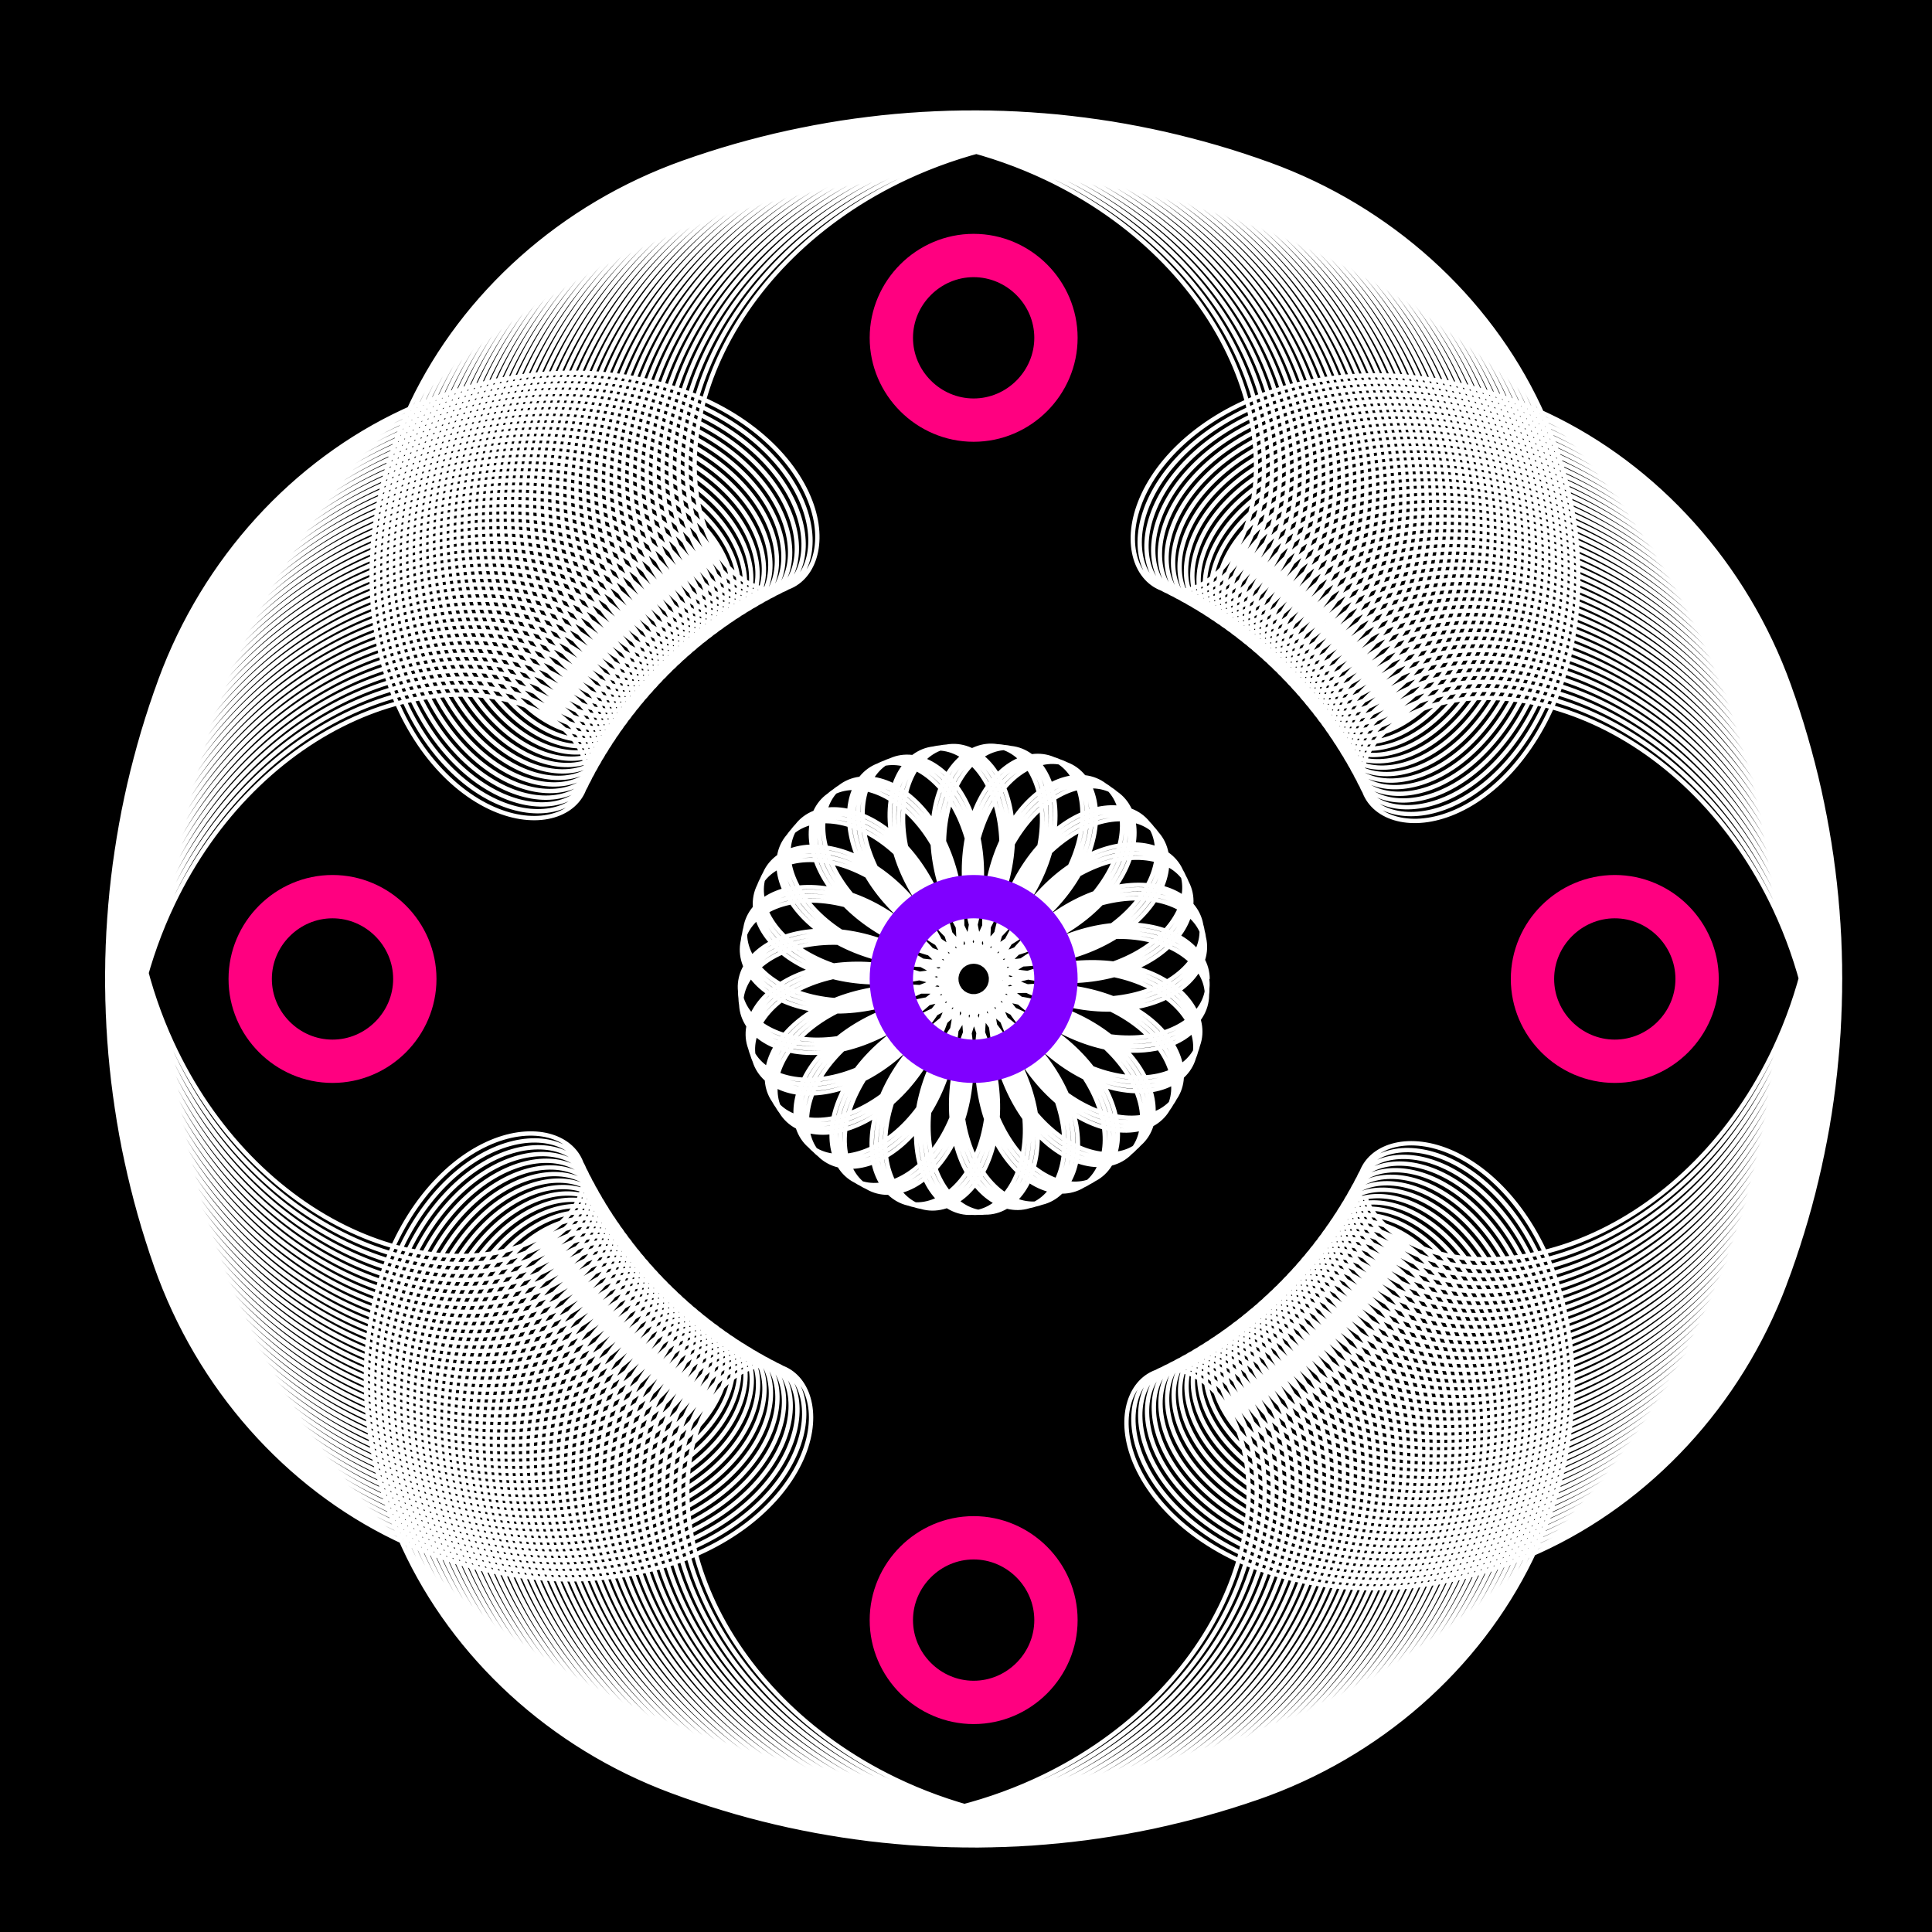 <?xml version="1.0" encoding="UTF-8" standalone="no"?>
<!-- Created with Spiro2SVG v0.92 (http://github.com/alvinpenner/Spiro2SVG) -->

<svg
   xmlns:dc="http://purl.org/dc/elements/1.1/"
   xmlns:cc="http://creativecommons.org/ns#"
   xmlns:rdf="http://www.w3.org/1999/02/22-rdf-syntax-ns#"
   xmlns:svg="http://www.w3.org/2000/svg"
   xmlns="http://www.w3.org/2000/svg"
   xmlns:sodipodi="http://sodipodi.sourceforge.net/DTD/sodipodi-0.dtd"
   xmlns:inkscape="http://www.inkscape.org/namespaces/inkscape"
   version="1.1"
   height="222"
   width="222"
   id="svg2"
   inkscape:version="0.91 r13725"
   sodipodi:docname="01_Multiple.svg">
  <defs
     id="defs26" />
  <sodipodi:namedview
     pagecolor="#ffffff"
     bordercolor="#666666"
     borderopacity="1"
     objecttolerance="10"
     gridtolerance="10"
     guidetolerance="10"
     inkscape:pageopacity="0"
     inkscape:pageshadow="2"
     inkscape:window-width="640"
     inkscape:window-height="480"
     id="namedview24"
     showgrid="false"
     inkscape:zoom="0.72"
     inkscape:cx="250"
     inkscape:cy="120.12274"
     inkscape:current-layer="g6" />
  <g
     inkscape:label="Spiro2SVG"
     inkscape:groupmode="layer"
     id="g6">
    <rect
       x="0"
       y="0"
       width="222"
       height="222"
       style="fill:#000000;fill-opacity:1"
       id="rect8" />
    <path
       d="m 205.064,147.532 c -5.222,13.886 -15.584,24.936 -28.213,30.692 -10.175,4.638 -20.825,5.385 -29.709,2.85 -8.366,-2.387 -14.158,-7.398 -16.529,-12.602 -2.276,-4.993 -1.03,-9.347 1.912,-10.688 2.941,-1.341 7.045,0.575 9.321,5.568 2.372,5.203 2.354,12.862 -1.331,20.742 -3.914,8.368 -11.464,15.917 -21.64,20.554 -12.629,5.756 -27.766,6.329 -41.673,1.161 -13.907,-5.168 -24.996,-15.486 -30.802,-28.093 -4.678,-10.157 -5.467,-20.804 -2.966,-29.698 2.355,-8.375 7.343,-14.187 12.537,-16.579 4.984,-2.295 9.343,-1.066 10.695,1.87 1.352,2.936 -0.547,7.047 -5.532,9.343 -5.194,2.392 -12.853,2.405 -20.748,-1.25 C 32.002,137.522 24.424,130.002 19.747,119.845 13.941,107.239 13.309,92.104 18.422,78.177 23.536,64.25 33.811,53.12 46.394,47.265 c 10.139,-4.717 20.782,-5.548 29.686,-3.082 8.384,2.322 14.215,7.287 16.628,12.472 2.315,4.975 1.103,9.339 -1.828,10.702 -2.931,1.364 -7.049,-0.52 -9.364,-5.495 -2.412,-5.185 -2.455,-12.843 1.169,-20.752 3.848,-8.399 11.339,-16.006 21.478,-20.723 12.583,-5.855 27.715,-6.546 41.662,-1.488 13.947,5.059 25.117,15.29 31.021,27.85 4.757,10.12 5.629,20.761 3.199,29.674 -2.289,8.393 -7.231,14.244 -12.407,16.676 -4.966,2.334 -9.334,1.14 -10.709,-1.786 -1.375,-2.925 0.492,-7.051 5.458,-9.386 5.175,-2.433 12.834,-2.505 20.757,1.088 8.414,3.815 16.05,11.277 20.807,21.397 5.904,12.56 6.655,27.689 1.651,41.656 -5.004,13.967 -15.192,25.177 -27.729,31.13 -10.101,4.797 -20.738,5.711 -29.661,3.315 -8.402,-2.256 -14.272,-7.175 -16.725,-12.341 -2.354,-4.957 -1.176,-9.33 1.744,-10.716 2.92,-1.387 7.053,0.464 9.407,5.421 2.453,5.166 2.556,12.824 -1.006,20.761 -3.782,8.429 -11.214,16.094 -21.315,20.891 -12.537,5.953 -27.663,6.763 -41.649,1.814 -13.986,-4.949 -25.236,-15.093 -31.238,-27.607 -4.836,-10.082 -5.792,-20.716 -3.431,-29.648 2.223,-8.411 7.12,-14.3 12.276,-16.773 4.948,-2.373 9.325,-1.213 10.723,1.702 1.398,2.915 -0.437,7.055 -5.385,9.428 -5.156,2.473 -12.813,2.606 -20.765,-0.925 C 32.404,138.771 24.71,131.37 19.873,121.287 13.871,108.774 13.002,93.651 17.896,79.646 22.791,65.64 32.89,54.351 45.38,48.299 c 10.063,-4.876 20.693,-5.873 29.634,-3.547 8.42,2.19 14.328,7.063 16.821,12.21 2.393,4.938 1.249,9.32 -1.66,10.73 -2.909,1.409 -7.056,-0.409 -9.449,-5.348 -2.493,-5.146 -2.656,-12.803 0.844,-20.768 3.716,-8.458 11.087,-16.182 21.151,-21.057 12.49,-6.051 27.609,-6.98 41.634,-2.14 14.024,4.839 25.353,14.895 31.454,27.361 4.915,10.044 5.954,20.67 3.663,29.62 -2.157,8.428 -7.007,14.355 -12.144,16.869 -4.929,2.412 -9.315,1.286 -10.736,-1.618 -1.421,-2.904 0.381,-7.058 5.31,-9.47 5.136,-2.513 12.793,-2.706 20.771,0.762 8.473,3.683 16.225,11.024 21.14,21.068 6.1,12.466 7.088,27.582 2.303,41.625 -4.784,14.043 -14.795,25.412 -27.238,31.56 -10.025,4.954 -20.646,6.035 -29.605,3.779 -8.436,-2.124 -14.383,-6.951 -16.916,-12.078 -2.431,-4.92 -1.322,-9.31 1.576,-10.742 2.898,-1.432 7.059,0.354 9.491,5.273 2.534,5.127 2.756,12.782 -0.681,20.774 -3.65,8.487 -10.96,16.268 -20.985,21.222 -12.442,6.149 -27.554,7.196 -41.616,2.466 -14.062,-4.729 -25.469,-14.696 -31.667,-27.114 -4.994,-10.005 -6.116,-20.623 -3.895,-29.59 2.091,-8.445 6.895,-14.41 12.011,-16.963 4.91,-2.45 9.305,-1.359 10.748,1.534 1.444,2.892 -0.326,7.061 -5.236,9.511 -5.117,2.554 -12.771,2.806 -20.776,-0.6 -8.501,-3.617 -16.311,-10.896 -21.304,-20.902 -6.198,-12.418 -7.304,-27.525 -2.629,-41.606 4.674,-14.08 14.596,-25.527 26.989,-31.773 9.986,-5.033 20.598,-6.196 29.575,-4.011 8.453,2.058 14.437,6.838 17.01,11.945 2.47,4.9 1.395,9.3 -1.492,10.754 -2.887,1.455 -7.062,-0.298 -9.532,-5.199 -2.574,-5.107 -2.856,-12.76 0.518,-20.779 3.583,-8.515 10.832,-16.353 20.818,-21.386 12.394,-6.246 27.497,-7.412 41.595,-2.792 14.098,4.619 25.584,14.496 31.878,26.865 5.072,9.966 6.277,20.574 4.127,29.559 -2.025,8.461 -6.782,14.463 -11.878,17.057 -4.891,2.489 -9.294,1.431 -10.76,-1.449 -1.466,-2.881 0.271,-7.063 5.161,-9.552 5.096,-2.594 12.749,-2.906 20.781,0.437 8.529,3.55 16.396,10.768 21.468,20.734 6.295,12.369 7.519,27.467 2.955,41.584 -4.564,14.116 -14.395,25.64 -26.74,31.983 -9.946,5.111 -20.549,6.358 -29.543,4.243 -8.469,-1.992 -14.49,-6.725 -17.103,-11.811 -2.508,-4.881 -1.468,-9.288 1.407,-10.766 2.875,-1.477 7.064,0.243 9.572,5.124 2.614,5.086 2.956,12.737 -0.355,20.782 -3.517,8.543 -10.704,16.438 -20.65,21.549 -12.344,6.343 -27.438,7.627 -41.572,3.118 -14.134,-4.509 -25.696,-14.295 -32.088,-26.614 -5.15,-9.926 -6.438,-20.524 -4.358,-29.526 1.959,-8.476 6.668,-14.516 11.744,-17.149 4.871,-2.527 9.283,-1.504 10.771,1.365 1.489,2.869 -0.215,7.065 -5.086,9.592 -5.076,2.633 -12.726,3.006 -20.783,-0.274 C 33.267,141.248 25.344,134.092 20.194,124.166 13.803,111.846 12.46,96.758 16.913,82.606 21.366,68.455 31.107,56.854 43.402,50.414 c 9.906,-5.189 20.499,-6.518 29.508,-4.474 8.484,1.925 14.542,6.611 17.195,11.677 2.546,4.861 1.541,9.277 -1.323,10.776 -2.863,1.5 -7.066,-0.188 -9.612,-5.049 -2.653,-5.066 -3.056,-12.714 0.193,-20.784 3.45,-8.57 10.575,-16.521 20.48,-21.71 12.294,-6.44 27.377,-7.841 41.546,-3.444 14.169,4.398 25.808,14.093 32.295,26.362 5.227,9.885 6.599,20.473 4.589,29.491 -1.892,8.491 -6.554,14.568 -11.609,17.241 -4.851,2.565 -9.27,1.577 -10.781,-1.281 -1.511,-2.858 0.16,-7.066 5.011,-9.632 5.055,-2.673 12.702,-3.106 20.785,0.111 8.584,3.416 16.562,10.51 21.79,20.395 6.488,12.269 7.949,27.346 3.606,41.532 -4.342,14.186 -13.992,25.863 -26.235,32.398 -9.865,5.266 -20.447,6.679 -29.472,4.705 -8.499,-1.859 -14.593,-6.497 -17.286,-11.542 -2.584,-4.841 -1.613,-9.264 1.238,-10.786 2.852,-1.522 7.067,0.132 9.651,4.973 2.693,5.045 3.155,12.689 -0.03,20.785 -3.382,8.597 -10.445,16.604 -20.31,21.869 -12.243,6.536 -27.315,8.056 -41.518,3.769 -14.203,-4.287 -25.917,-13.89 -32.501,-26.108 -5.305,-9.844 -6.759,-20.421 -4.82,-29.454 1.825,-8.506 6.44,-14.619 11.474,-17.331 4.831,-2.603 9.258,-1.65 10.791,1.196 1.533,2.846 -0.105,7.068 -4.936,9.671 -5.034,2.713 -12.677,3.205 -20.785,0.052 -8.61,-3.349 -16.644,-10.38 -21.949,-20.224 -6.584,-12.218 -8.163,-27.283 -3.932,-41.503 4.231,-14.22 13.789,-25.972 25.981,-32.603 9.823,-5.343 20.394,-6.839 29.435,-4.936 8.513,1.792 14.644,6.382 17.376,11.406 2.622,4.821 1.686,9.251 -1.154,10.796 -2.84,1.545 -7.068,-0.077 -9.69,-4.898 C 75.672,58.84 75.15,51.199 78.271,43.079 81.586,34.455 88.586,26.394 98.409,21.051 c 12.192,-6.631 27.251,-8.269 41.487,-4.094 14.236,4.175 26.025,13.687 32.704,25.853 5.382,9.802 6.919,20.367 5.051,29.415 -1.759,8.52 -6.325,14.669 -11.338,17.421 -4.81,2.641 -9.245,1.722 -10.8,-1.112 -1.556,-2.834 0.049,-7.068 4.86,-9.709 5.013,-2.752 12.651,-3.304 20.784,-0.215 8.636,3.281 16.725,10.249 22.107,20.051 6.679,12.166 8.376,27.218 4.257,41.471 -4.119,14.253 -13.585,26.079 -25.724,32.806 -9.781,5.42 -20.34,6.998 -29.395,5.166 -8.527,-1.725 -14.693,-6.267 -17.465,-11.269 -2.66,-4.8 -1.758,-9.238 1.069,-10.805 2.827,-1.567 7.068,0.022 9.728,4.822 2.772,5.002 3.354,12.638 0.296,20.783 -3.247,8.649 -10.184,16.765 -19.965,22.185 -12.14,6.727 -27.185,8.483 -41.454,4.419 -14.269,-4.063 -26.132,-13.483 -32.906,-25.596 -5.458,-9.76 -7.078,-20.312 -5.281,-29.375 1.692,-8.534 6.21,-14.718 11.201,-17.509 4.789,-2.679 9.231,-1.794 10.809,1.027 1.578,2.821 0.006,7.068 -4.783,9.747 -4.991,2.791 -12.625,3.403 -20.782,0.377 C 34.206,143.697 26.063,136.792 20.605,127.033 13.831,114.92 12.016,99.881 16.024,85.597 c 4.008,-14.284 13.38,-26.184 25.467,-33.006 9.738,-5.496 20.285,-7.158 29.354,-5.396 8.54,1.659 14.742,6.152 17.553,11.132 2.697,4.779 1.83,9.224 -0.985,10.813 -2.815,1.589 -7.068,0.034 -9.765,-4.745 -2.811,-4.98 -3.453,-12.612 -0.459,-20.78 3.179,-8.674 10.052,-16.844 19.79,-22.341 12.086,-6.822 27.118,-8.695 41.418,-4.744 14.3,3.952 26.237,13.277 33.106,25.337 5.534,9.717 7.237,20.256 5.511,29.332 -1.625,8.547 -6.094,14.766 -11.063,17.596 -4.768,2.716 -9.216,1.867 -10.816,-0.942 -1.6,-2.809 -0.061,-7.068 4.707,-9.784 4.969,-2.83 12.598,-3.502 20.778,-0.54 8.687,3.145 16.884,9.986 22.418,19.703 6.869,12.06 8.802,27.084 4.906,41.399 -3.895,14.315 -13.175,26.288 -25.207,33.205 -9.695,5.572 -20.228,7.316 -29.311,5.626 -8.553,-1.592 -14.79,-6.037 -17.639,-10.994 -2.735,-4.758 -1.903,-9.209 0.9,-10.82 2.803,-1.611 7.068,-0.089 9.802,4.669 2.85,4.958 3.551,12.584 0.622,20.776 -3.111,8.699 -9.92,16.923 -19.615,22.495 -12.033,6.916 -27.049,8.908 -41.379,5.068 -14.33,-3.839 -26.34,-13.072 -33.303,-25.077 -5.61,-9.673 -7.395,-20.199 -5.741,-29.288 1.558,-8.559 5.979,-14.813 10.925,-17.682 4.747,-2.753 9.202,-1.939 10.823,0.857 1.622,2.796 0.117,7.067 -4.63,9.821 -4.947,2.869 -12.57,3.601 -20.773,0.703 -8.711,-3.077 -16.961,-9.853 -22.572,-19.526 -6.963,-12.005 -9.013,-27.014 -5.23,-41.359 3.783,-14.345 12.968,-26.391 24.946,-33.401 9.651,-5.648 20.17,-7.474 29.266,-5.856 8.565,1.525 14.836,5.92 17.725,10.856 2.772,4.736 1.975,9.194 -0.815,10.827 -2.79,1.633 -7.067,0.144 -9.839,-4.592 -2.888,-4.935 -3.65,-12.556 -0.784,-20.77 3.043,-8.723 9.787,-17 19.438,-22.648 11.978,-7.01 26.978,-9.119 41.339,-5.392 14.36,3.727 26.441,12.865 33.498,24.815 5.686,9.629 7.553,20.14 5.97,29.242 -1.491,8.571 -5.862,14.86 -10.786,17.767 -4.725,2.79 -9.186,2.011 -10.83,-0.773 -1.644,-2.783 -0.172,-7.066 4.553,-9.857 4.924,-2.908 12.542,-3.699 20.767,-0.866 8.735,3.009 17.038,9.72 22.724,19.349 7.057,11.951 9.225,26.942 5.554,41.317 -3.671,14.375 -12.761,26.492 -24.684,33.595 -9.606,5.724 -20.111,7.632 -29.219,6.085 -8.577,-1.457 -14.882,-5.804 -17.809,-10.717 -2.809,-4.714 -2.047,-9.178 0.73,-10.833 2.777,-1.655 7.065,-0.2 9.874,4.514 2.927,4.913 3.748,12.527 0.947,20.764 -2.975,8.747 -9.653,17.076 -19.26,22.8 -11.923,7.104 -26.906,9.33 -41.295,5.716 -14.389,-3.614 -26.541,-12.657 -33.692,-24.552 -5.761,-9.584 -7.711,-20.081 -6.199,-29.195 1.424,-8.582 5.746,-14.905 10.647,-17.851 4.703,-2.827 9.17,-2.083 10.835,0.688 1.665,2.77 0.227,7.065 -4.476,9.892 -4.901,2.946 -12.512,3.797 -20.76,1.028 -8.758,-2.94 -17.114,-9.586 -22.875,-19.17 -7.15,-11.895 -9.436,-26.869 -5.878,-41.272 3.558,-14.403 12.553,-26.591 24.42,-33.788 9.561,-5.799 20.05,-7.79 29.17,-6.313 8.588,1.39 14.927,5.687 17.893,10.577 2.846,4.692 2.119,9.162 -0.645,10.838 -2.764,1.676 -7.064,0.255 -9.909,-4.437 -2.965,-4.89 -3.846,-12.497 -1.11,-20.756 2.906,-8.77 9.519,-17.151 19.08,-22.95 11.867,-7.197 26.832,-9.541 41.249,-6.039 14.417,3.502 26.64,12.449 33.883,24.287 5.836,9.539 7.868,20.02 6.428,29.145 -1.356,8.593 -5.629,14.95 -10.507,17.934 -4.681,2.864 -9.153,2.154 -10.841,-0.603 -1.687,-2.757 -0.283,-7.063 4.398,-9.927 4.878,-2.985 12.482,-3.895 20.751,-1.191 8.781,2.872 17.188,9.452 23.024,18.99 7.243,11.839 9.646,26.795 6.201,41.225 -3.445,14.43 -12.344,26.688 -24.155,33.978 -9.516,5.873 -19.989,7.946 -29.12,6.542 -8.599,-1.323 -14.972,-5.57 -17.975,-10.436 -2.882,-4.67 -2.19,-9.145 0.56,-10.843 2.751,-1.698 7.061,-0.31 9.944,4.359 3.004,4.866 3.944,12.467 1.272,20.746 -2.837,8.792 -9.385,17.225 -18.9,23.099 -11.81,7.29 -26.757,9.751 -41.2,6.362 -14.444,-3.388 -26.736,-12.24 -34.072,-24.021 -5.911,-9.492 -8.025,-19.957 -6.656,-29.094 1.289,-8.604 5.511,-14.993 10.366,-18.016 4.658,-2.901 9.136,-2.226 10.845,0.518 1.709,2.744 0.338,7.06 -4.32,9.961 -4.854,3.023 -12.451,3.993 -20.741,1.353 -8.803,-2.803 -17.262,-9.317 -23.172,-18.809 -7.336,-11.781 -9.855,-26.718 -6.524,-41.175 3.332,-14.457 12.135,-26.784 23.888,-34.166 9.469,-5.948 19.926,-8.103 29.068,-6.77 8.609,1.255 15.015,5.453 18.056,10.295 2.919,4.647 2.262,9.128 -0.475,10.847 -2.737,1.719 -7.059,0.366 -9.978,-4.281 C 72.383,61.213 71.383,53.62 73.99,45.32 76.758,36.506 83.239,28.022 92.708,22.074 c 11.753,-7.382 26.679,-9.96 41.149,-6.685 14.47,3.275 26.832,12.03 34.26,23.754 5.985,9.446 8.181,19.894 6.883,29.041 -1.222,8.613 -5.394,15.036 -10.224,18.097 -4.635,2.937 -9.119,2.298 -10.849,-0.433 -1.73,-2.731 -0.393,-7.057 4.242,-9.994 4.831,-3.061 12.42,-4.09 20.73,-1.516 8.825,2.734 17.334,9.181 23.319,18.627 7.428,11.724 10.064,26.64 6.846,41.123 -3.219,14.483 -11.925,26.878 -23.619,34.352 -9.422,6.022 -19.862,8.259 -29.014,6.997 -8.618,-1.188 -15.057,-5.335 -18.136,-10.153 -2.955,-4.624 -2.333,-9.11 0.39,-10.85 2.724,-1.741 7.056,-0.421 10.011,4.203 3.079,4.819 4.139,12.404 1.597,20.724 -2.699,8.836 -9.114,17.37 -18.536,23.392 -11.694,7.474 -26.601,10.169 -41.096,7.007 -14.495,-3.162 -26.925,-11.819 -34.445,-23.484 -6.059,-9.399 -8.336,-19.829 -7.111,-28.986 1.154,-8.623 5.276,-15.078 10.082,-18.176 4.612,-2.973 9.1,-2.369 10.852,0.348 1.751,2.717 0.449,7.054 -4.164,10.027 -4.806,3.098 -12.387,4.187 -20.717,1.678 -8.846,-2.664 -17.406,-9.045 -23.464,-18.444 C 14.176,121.056 11.422,106.161 14.527,91.653 17.632,77.146 26.241,64.682 37.877,57.117 c 9.375,-6.095 19.796,-8.414 28.958,-7.224 8.627,1.12 15.098,5.217 18.215,10.011 2.991,4.601 2.405,9.091 -0.305,10.853 -2.71,1.762 -7.052,0.476 -10.043,-4.124 C 71.584,61.838 70.466,54.262 72.942,45.922 75.572,37.065 81.919,28.481 91.294,22.385 102.929,14.82 117.814,12.009 132.333,15.057 c 14.519,3.048 27.017,11.608 34.627,23.214 6.132,9.351 8.491,19.763 7.338,28.93 -1.087,8.632 -5.158,15.119 -9.94,18.255 -4.589,3.009 -9.081,2.44 -10.854,-0.263 -1.773,-2.703 -0.504,-7.05 4.085,-10.06 4.782,-3.136 12.354,-4.284 20.703,-1.841 8.867,2.595 17.476,8.909 23.608,18.26 7.611,11.606 10.481,26.479 7.489,41.01 -2.991,14.531 -11.502,27.062 -23.078,34.718 -9.327,6.169 -19.73,8.569 -28.901,7.451 -8.636,-1.053 -15.139,-5.098 -18.293,-9.868 -3.027,-4.577 -2.476,-9.072 0.22,-10.855 2.696,-1.783 7.048,-0.532 10.076,4.045 3.155,4.77 4.333,12.337 1.922,20.696 -2.56,8.877 -8.84,17.511 -18.167,23.679 -11.576,7.656 -26.438,10.584 -40.981,7.65 -14.543,-2.934 -27.107,-11.396 -34.808,-22.942 -6.205,-9.303 -8.646,-19.696 -7.564,-28.871 1.019,-8.64 5.039,-15.159 9.796,-18.332 4.565,-3.045 9.062,-2.511 10.856,0.178 1.794,2.689 0.559,7.046 -4.006,10.091 -4.757,3.173 -12.32,4.381 -20.688,2.003 C 36.887,149.68 28.229,143.434 22.023,134.132 14.322,122.586 11.336,107.735 14.213,93.181 17.09,78.627 25.503,66.03 37.018,58.283 c 9.278,-6.242 19.662,-8.723 28.841,-7.677 8.644,0.985 15.178,4.98 18.37,9.724 3.063,4.553 2.547,9.052 -0.135,10.856 -2.682,1.804 -7.044,0.587 -10.107,-3.966 -3.192,-4.745 -4.429,-12.303 -2.084,-20.68 2.491,-8.897 8.703,-17.579 17.981,-23.821 11.516,-7.747 26.354,-10.791 40.92,-7.971 14.565,2.82 27.195,11.183 34.987,22.668 6.278,9.254 8.8,19.628 7.79,28.811 -0.951,8.648 -4.92,15.198 -9.652,18.408 -4.541,3.081 -9.042,2.582 -10.857,-0.093 -1.815,-2.675 -0.614,-7.042 3.927,-10.122 4.732,-3.21 12.285,-4.477 20.672,-2.165 8.906,2.456 17.613,8.634 23.891,17.888 7.792,11.485 10.894,26.312 8.131,40.888 -2.763,14.576 -11.077,27.239 -22.531,35.076 -9.229,6.314 -19.593,8.877 -28.78,7.903 -8.651,-0.917 -15.217,-4.861 -18.446,-9.58 -3.099,-4.529 -2.618,-9.032 0.05,-10.857 2.668,-1.825 7.039,-0.642 10.138,3.887 3.229,4.72 4.525,12.268 2.246,20.663 -2.421,8.916 -8.565,17.647 -17.794,23.961 -11.454,7.837 -26.269,10.997 -40.856,8.291 -14.587,-2.706 -27.282,-10.97 -35.163,-22.394 -6.35,-9.204 -8.954,-19.558 -8.015,-28.749 0.883,-8.655 4.801,-15.236 9.508,-18.483 4.517,-3.116 9.022,-2.653 10.857,0.008 1.836,2.661 0.67,7.037 -3.847,10.153 -4.707,3.247 -12.25,4.573 -20.655,2.327 -8.925,-2.386 -17.68,-8.496 -24.031,-17.7 -7.881,-11.424 -11.1,-26.226 -8.451,-40.823 2.649,-14.598 10.863,-27.325 22.256,-35.251 9.179,-6.386 19.523,-9.03 28.718,-8.128 8.658,0.85 15.254,4.741 18.52,9.435 3.134,4.505 2.688,9.011 0.035,10.857 -2.654,1.846 -7.034,0.697 -10.168,-3.808 -3.266,-4.694 -4.621,-12.232 -2.407,-20.645 2.351,-8.934 8.426,-17.714 17.606,-24.1 11.393,-7.926 26.182,-11.203 40.79,-8.611 14.608,2.592 27.367,10.756 35.338,22.117 6.422,9.154 9.107,19.488 8.24,28.685 -0.816,8.661 -4.681,15.273 -9.363,18.557 -4.492,3.152 -9.001,2.724 -10.857,0.077 -1.856,-2.646 -0.725,-7.031 3.768,-10.183 4.681,-3.284 12.214,-4.669 20.636,-2.488 8.944,2.316 17.747,8.357 24.169,17.511 7.971,11.362 11.305,26.138 8.771,40.756 -2.534,14.618 -10.649,27.409 -21.979,35.424 -9.129,6.458 -19.452,9.183 -28.653,8.353 -8.665,-0.782 -15.291,-4.622 -18.594,-9.29 -3.169,-4.48 -2.759,-8.99 -0.12,-10.857 2.639,-1.867 7.028,-0.752 10.197,3.728 3.303,4.668 4.717,12.195 2.569,20.626 -2.281,8.953 -8.287,17.779 -17.416,24.237 -11.33,8.015 -26.093,11.407 -40.721,8.93 -14.628,-2.477 -27.451,-10.541 -35.51,-21.84 -6.494,-9.104 -9.259,-19.416 -8.465,-28.62 0.748,-8.668 4.562,-15.309 9.217,-18.63 4.467,-3.187 8.979,-2.794 10.856,-0.162 1.877,2.632 0.78,7.025 -3.688,10.212 -4.655,3.321 -12.177,4.765 -20.616,2.65 -8.961,-2.246 -17.811,-8.218 -24.305,-17.321 -8.059,-11.299 -11.51,-26.048 -9.09,-40.686 2.42,-14.637 10.434,-27.492 21.701,-35.595 9.078,-6.529 19.379,-9.335 28.587,-8.577 8.67,0.714 15.327,4.502 18.666,9.144 3.204,4.455 2.829,8.968 0.205,10.855 -2.624,1.887 -7.022,0.807 -10.226,-3.648 -3.339,-4.642 -4.812,-12.158 -2.731,-20.605 2.211,-8.97 8.148,-17.843 17.226,-24.373 11.267,-8.104 26.003,-11.612 40.65,-9.249 14.647,2.363 27.532,10.326 35.68,21.561 6.565,9.052 9.411,19.342 8.689,28.553 -0.68,8.673 -4.441,15.344 -9.071,18.701 -4.442,3.222 -8.957,2.864 -10.854,0.247 -1.898,-2.617 -0.835,-7.019 3.608,-10.24 4.629,-3.357 12.139,-4.86 20.594,-2.811 8.979,2.175 17.875,8.078 24.44,17.13 8.148,11.235 11.713,25.957 9.408,40.613 -2.305,14.656 -10.218,27.573 -21.421,35.764 -9.027,6.6 -19.305,9.486 -28.519,8.801 -8.676,-0.646 -15.362,-4.381 -18.737,-8.997 -3.239,-4.43 -2.899,-8.945 -0.29,-10.853 2.609,-1.908 7.016,-0.862 10.254,3.568 3.375,4.616 4.907,12.12 2.892,20.583 -2.14,8.987 -8.008,17.907 -17.034,24.507 -11.203,8.192 -25.911,11.815 -40.576,9.567 -14.665,-2.248 -27.612,-10.11 -35.848,-21.281 -6.635,-9.001 -9.562,-19.268 -8.912,-28.484 0.612,-8.678 4.321,-15.379 8.924,-18.772 4.417,-3.256 8.934,-2.934 10.852,-0.332 1.918,2.602 0.89,7.012 -3.527,10.268 -4.603,3.393 -12.101,4.955 -20.571,2.973 -8.996,-2.105 -17.938,-7.937 -24.574,-16.938 -8.236,-11.171 -11.916,-25.865 -9.726,-40.538 2.19,-14.673 10.002,-27.652 21.14,-35.931 8.975,-6.671 19.231,-9.637 28.449,-9.024 8.681,0.578 15.395,4.261 18.807,8.85 3.274,4.404 2.969,8.922 0.375,10.851 -2.594,1.928 -7.009,0.917 -10.282,-3.487 C 68.491,64.461 66.9,56.97 68.849,48.491 70.919,39.488 76.716,30.522 85.691,23.852 96.83,15.573 111.509,11.834 126.191,13.967 c 14.682,2.133 27.691,9.893 36.014,20.999 6.706,8.949 9.713,19.193 9.135,28.413 -0.544,8.683 -4.201,15.412 -8.777,18.841 -4.391,3.291 -8.911,3.004 -10.849,0.417 -1.938,-2.587 -0.945,-7.005 3.447,-10.296 4.576,-3.429 12.061,-5.05 20.548,-3.134 9.012,2.035 18,7.797 24.705,16.745 8.323,11.106 12.119,25.771 10.043,40.461 -2.075,14.69 -9.785,27.729 -20.858,36.095 -8.922,6.741 -19.154,9.788 -28.377,9.246 -8.685,-0.51 -15.428,-4.14 -18.875,-8.703 -3.308,-4.378 -3.039,-8.899 -0.46,-10.848 2.579,-1.949 7.001,-0.972 10.309,3.406 3.447,4.563 5.097,12.042 3.214,20.535 -1.999,9.02 -7.726,18.03 -16.648,24.771 -11.074,8.366 -25.723,12.219 -40.421,10.202 -14.698,-2.018 -27.767,-9.676 -36.177,-20.717 -6.776,-8.896 -9.863,-19.116 -9.357,-28.341 0.476,-8.687 4.08,-15.444 8.629,-18.909 4.365,-3.325 8.887,-3.074 10.846,-0.502 1.959,2.572 0.999,6.997 -3.366,10.322 -4.549,3.465 -12.021,5.144 -20.522,3.295 C 39.364,154.304 30.331,148.613 23.555,139.717 15.146,128.676 11.235,114.042 13.195,99.336 15.155,84.63 22.762,71.531 33.77,63.078 c 8.869,-6.81 19.077,-9.938 28.304,-9.468 8.689,0.442 15.46,4.019 18.943,8.555 3.342,4.352 3.109,8.875 0.545,10.844 -2.564,1.969 -6.993,1.027 -10.335,-3.326 -3.483,-4.536 -5.191,-12.001 -3.375,-20.509 1.929,-9.035 7.585,-18.09 16.454,-24.901 11.008,-8.453 25.627,-12.421 40.34,-10.518 14.713,1.902 27.842,9.458 36.338,20.433 6.845,8.842 10.012,19.038 9.579,28.267 -0.408,8.69 -3.958,15.476 -8.48,18.976 -4.339,3.359 -8.863,3.143 -10.841,0.587 -1.979,-2.556 -1.054,-6.989 3.285,-10.348 4.522,-3.501 11.981,-5.238 20.496,-3.455 9.043,1.893 18.12,7.514 24.965,16.356 8.496,10.975 12.521,25.578 10.676,40.298 -1.845,14.721 -9.349,27.879 -20.29,36.418 -8.815,6.88 -18.999,10.087 -28.229,9.69 -8.692,-0.374 -15.491,-3.898 -19.009,-8.406 -3.376,-4.326 -3.178,-8.85 -0.63,-10.839 2.548,-1.989 6.985,-1.082 10.361,3.244 3.518,4.508 5.285,11.96 3.535,20.482 -1.858,9.05 -7.443,18.149 -16.258,25.029 -10.941,8.539 -25.529,12.621 -40.256,10.834 -14.728,-1.787 -27.916,-9.24 -36.497,-20.147 -6.914,-8.788 -10.161,-18.959 -9.8,-28.191 0.34,-8.693 3.837,-15.506 8.331,-19.042 4.313,-3.393 8.838,-3.213 10.836,-0.672 1.999,2.541 1.109,6.981 -3.204,10.374 -4.494,3.536 -11.939,5.332 -20.468,3.616 C 40.028,155.435 30.907,149.886 23.993,141.098 15.411,130.19 11.272,115.619 13.001,100.884 14.731,86.149 22.132,72.932 33.005,64.308 c 8.761,-6.949 18.919,-10.235 28.152,-9.911 8.694,0.306 15.521,3.776 19.075,8.257 3.41,4.299 3.247,8.825 0.715,10.834 C 78.414,75.497 73.971,74.624 70.561,70.325 67.007,65.845 65.182,58.407 66.865,49.871 68.652,40.807 74.165,31.664 82.926,24.716 93.8,16.092 108.355,11.895 123.097,13.567 c 14.741,1.672 27.987,9.021 36.654,19.861 6.983,8.734 10.309,18.879 10.021,28.113 -0.271,8.695 -3.716,15.536 -8.182,19.107 -4.286,3.427 -8.812,3.282 -10.831,0.757 -2.019,-2.525 -1.164,-6.972 3.122,-10.399 4.466,-3.571 11.897,-5.425 20.439,-3.776 9.071,1.751 18.235,7.229 25.218,15.963 8.667,10.84 12.92,25.378 11.306,40.126 -1.614,14.748 -8.911,28.022 -19.717,36.731 -8.707,7.017 -18.838,10.383 -28.074,10.131 -8.696,-0.237 -15.55,-3.655 -19.139,-8.107 -3.443,-4.273 -3.316,-8.799 -0.8,-10.828 2.517,-2.028 6.967,-1.191 10.411,3.082 3.588,4.452 5.472,11.876 3.856,20.424 -1.716,9.078 -7.157,18.263 -15.864,25.28 -10.806,8.709 -25.328,13.019 -40.082,11.463 -14.754,-1.556 -28.057,-8.801 -36.808,-19.573 -7.051,-8.679 -10.457,-18.798 -10.241,-28.034 0.203,-8.697 3.594,-15.565 8.032,-19.17 4.259,-3.46 8.786,-3.351 10.825,-0.842 2.038,2.509 1.218,6.963 -3.041,10.423 -4.438,3.606 -11.854,5.518 -20.409,3.936 -9.085,-1.68 -18.291,-7.086 -25.342,-15.765 -8.751,-10.772 -13.118,-25.276 -11.62,-40.036 1.498,-14.76 8.691,-28.091 19.429,-36.885 8.651,-7.085 18.756,-10.53 27.993,-10.351 8.698,0.169 15.579,3.533 19.202,7.957 3.477,4.246 3.385,8.773 0.884,10.821 -2.501,2.048 -6.958,1.245 -10.435,-3 -3.623,-4.424 -5.564,-11.833 -4.016,-20.394 1.644,-9.091 7.014,-18.319 15.665,-25.404 10.737,-8.793 25.225,-13.217 39.991,-11.777 14.766,1.44 28.125,8.581 36.96,19.284 7.119,8.624 10.604,18.715 10.46,27.953 -0.135,8.699 -3.472,15.592 -7.882,19.233 -4.232,3.493 -8.76,3.42 -10.818,0.927 -2.058,-2.493 -1.273,-6.953 2.959,-10.446 4.41,-3.641 11.811,-5.611 20.378,-4.096 9.097,1.609 18.346,6.942 25.465,15.566 8.835,10.703 13.316,25.173 11.933,39.944 -1.383,14.771 -8.471,28.158 -19.139,37.036 -8.596,7.153 -18.673,10.677 -27.911,10.57 -8.699,-0.101 -15.606,-3.411 -19.264,-7.806 -3.51,-4.218 -3.454,-8.746 -0.969,-10.814 2.485,-2.068 6.948,-1.3 10.458,2.918 3.658,4.396 5.657,11.789 4.176,20.361 -1.573,9.104 -6.87,18.373 -15.466,25.526 -10.668,8.877 -25.121,13.415 -39.897,12.09 -14.777,-1.325 -28.191,-8.36 -37.11,-18.994 -7.186,-8.568 -10.75,-18.631 -10.679,-27.87 0.067,-8.699 3.349,-15.619 7.731,-19.294 4.204,-3.527 8.733,-3.488 10.81,-1.011 2.077,2.477 1.327,6.943 -2.877,10.469 -4.381,3.675 -11.767,5.703 -20.345,4.255 C 41.409,157.666 32.119,152.405 24.932,143.837 16.013,133.204 11.419,118.77 12.686,103.988 c 1.267,-14.782 8.25,-28.224 18.848,-37.185 8.539,-7.22 18.589,-10.823 27.828,-10.788 8.7,0.033 15.632,3.288 19.324,7.655 3.543,4.191 3.522,8.719 1.054,10.806 -2.468,2.087 -6.937,1.354 -10.48,-2.836 C 65.568,67.273 63.511,59.896 64.925,51.312 66.427,42.196 71.651,32.886 80.19,25.666 90.789,16.705 105.205,12.055 119.992,13.264 c 14.787,1.209 28.256,8.139 37.258,18.703 7.253,8.511 10.896,18.547 10.897,27.785 9.9e-4,8.7 -3.227,15.645 -7.579,19.354 -4.177,3.559 -8.705,3.556 -10.802,1.096 -2.097,-2.46 -1.381,-6.932 2.795,-10.491 4.352,-3.709 11.721,-5.795 20.311,-4.414 9.122,1.466 18.453,6.654 25.706,15.165 9.002,10.563 13.709,24.961 12.558,39.752 -1.151,14.791 -8.029,28.288 -18.556,37.331 -8.482,7.286 -18.504,10.968 -27.742,11.006 -8.7,0.035 -15.657,-3.166 -19.384,-7.503 -3.576,-4.163 -3.591,-8.691 -1.138,-10.797 2.452,-2.106 6.927,-1.409 10.502,2.754 3.726,4.338 5.841,11.699 4.494,20.293 -1.43,9.127 -6.582,18.479 -15.064,25.765 -10.528,9.043 -24.907,13.807 -39.703,12.713 -14.796,-1.093 -28.319,-7.918 -37.403,-18.41 -7.32,-8.454 -11.041,-18.461 -11.114,-27.699 -0.069,-8.699 3.104,-15.67 7.427,-19.413 4.149,-3.592 8.677,-3.625 10.793,-1.181 2.116,2.444 1.436,6.921 -2.713,10.513 -4.323,3.743 -11.676,5.887 -20.276,4.573 -9.133,-1.395 -18.504,-6.509 -25.824,-14.963 -9.085,-10.492 -13.904,-24.853 -12.869,-39.653 1.035,-14.8 7.807,-28.35 18.263,-37.475 8.425,-7.353 18.417,-11.113 27.655,-11.223 8.699,-0.103 15.682,3.043 19.442,7.351 3.608,4.135 3.658,8.663 1.223,10.788 -2.435,2.125 -6.915,1.463 -10.523,-2.672 C 64.865,68.005 62.693,60.66 63.972,52.055 65.331,42.917 70.409,33.526 78.834,26.173 89.291,17.048 103.632,12.172 118.436,13.149 c 14.804,0.977 28.38,7.696 37.547,18.116 7.386,8.396 11.185,18.374 11.331,27.611 0.137,8.699 -2.981,15.693 -7.275,19.47 -4.12,3.624 -8.648,3.692 -10.783,1.265 -2.135,-2.427 -1.49,-6.909 2.63,-10.534 4.294,-3.777 11.629,-5.978 20.239,-4.732 9.143,1.323 18.555,6.364 25.94,14.76 9.166,10.421 14.098,24.743 13.179,39.551 -0.919,14.807 -7.584,28.41 -17.969,37.617 -8.367,7.418 -18.33,11.257 -27.566,11.439 -8.698,0.171 -15.705,-2.92 -19.499,-7.199 -3.64,-4.106 -3.726,-8.634 -1.307,-10.778 2.419,-2.144 6.904,-1.517 10.544,2.589 3.794,4.279 6.024,11.606 4.811,20.221 -1.287,9.149 -6.291,18.579 -14.659,25.998 -10.385,9.207 -24.688,14.195 -39.499,13.334 -14.811,-0.861 -28.439,-7.473 -37.687,-17.822 -7.451,-8.338 -11.329,-18.285 -11.547,-27.521 -0.206,-8.697 2.858,-15.716 7.122,-19.527 4.092,-3.657 8.619,-3.76 10.773,-1.35 2.154,2.41 1.544,6.898 -2.548,10.554 -4.264,3.81 -11.582,6.069 -20.202,4.891 -9.153,-1.251 -18.604,-6.218 -26.055,-14.557 -9.248,-10.349 -14.292,-24.632 -13.489,-39.446 0.803,-14.814 7.362,-28.469 17.674,-37.757 8.309,-7.484 18.241,-11.4 27.476,-11.655 8.696,-0.24 15.727,2.797 19.554,7.046 3.673,4.077 3.794,8.604 1.392,10.768 -2.402,2.163 -6.891,1.571 -10.564,-2.506 -3.827,-4.249 -6.114,-11.558 -4.97,-20.182 1.215,-9.158 6.146,-18.628 14.454,-26.112 10.312,-9.288 24.576,-14.388 39.393,-13.643 14.817,0.745 28.497,7.25 37.826,17.526 7.516,8.279 11.471,18.196 11.762,27.43 0.274,8.695 -2.735,15.738 -6.969,19.582 -4.063,3.688 -8.589,3.827 -10.762,1.434 -2.173,-2.393 -1.598,-6.885 2.465,-10.574 4.234,-3.844 11.534,-6.16 20.163,-5.049 9.163,1.18 18.652,6.073 26.168,14.352 9.329,10.276 14.484,24.519 13.797,39.339 -0.687,14.82 -7.138,28.525 -17.378,37.894 -8.25,7.549 -18.151,11.543 -27.384,11.869 -8.694,0.308 -15.749,-2.673 -19.609,-6.892 -3.704,-4.049 -3.861,-8.574 -1.476,-10.756 2.385,-2.182 6.879,-1.625 10.583,2.424 3.86,4.219 6.205,11.51 5.128,20.143 -1.144,9.168 -5.999,18.676 -14.249,26.224 -10.239,9.369 -24.462,14.58 -39.285,13.951 -14.823,-0.629 -28.553,-7.027 -37.962,-17.229 -7.581,-8.22 -11.614,-18.106 -11.977,-27.337 -0.342,-8.693 2.612,-15.759 6.816,-19.636 4.034,-3.72 8.559,-3.895 10.751,-1.518 2.191,2.376 1.652,6.873 -2.382,10.593 -4.204,3.877 -11.486,6.25 -20.122,5.207 -9.172,-1.108 -18.699,-5.926 -26.28,-14.147 -9.409,-10.203 -14.676,-24.405 -14.105,-39.23 0.571,-14.825 6.915,-28.58 17.08,-38.029 8.191,-7.613 18.06,-11.685 27.29,-12.084 8.692,-0.376 15.769,2.55 19.662,6.739 3.736,4.019 3.928,8.544 1.56,10.745 -2.368,2.201 -6.866,1.679 -10.602,-2.341 -3.893,-4.189 -6.295,-11.461 -5.285,-20.102 1.072,-9.176 5.853,-18.722 14.044,-26.335 10.166,-9.449 24.347,-14.771 39.174,-14.259 14.827,0.513 28.607,6.803 38.096,16.931 7.645,8.161 11.755,18.014 12.19,27.242 0.41,8.69 -2.488,15.779 -6.662,19.689 -4.005,3.752 -8.528,3.962 -10.738,1.603 -2.21,-2.359 -1.706,-6.859 2.299,-10.611 4.173,-3.91 11.436,-6.339 20.081,-5.364 9.18,1.036 18.745,5.78 26.39,13.94 9.488,10.129 14.867,24.289 14.412,39.118 -0.455,14.829 -6.69,28.634 -16.782,38.162 -8.131,7.677 -17.968,11.826 -27.195,12.297 -8.688,0.444 -15.789,-2.426 -19.715,-6.584 -3.767,-3.99 -3.995,-8.513 -1.645,-10.732 2.35,-2.219 6.853,-1.733 10.62,2.257 3.926,4.158 6.384,11.411 5.443,20.06 -1,9.184 -5.706,18.767 -13.837,26.444 -10.091,9.528 -24.231,14.962 -39.062,14.565 -14.831,-0.397 -28.66,-6.578 -38.227,-16.632 -7.709,-8.101 -11.896,-17.922 -12.403,-27.146 -0.478,-8.687 2.365,-15.798 6.507,-19.74 3.975,-3.783 8.497,-4.028 10.726,-1.687 2.228,2.342 1.759,6.846 -2.216,10.629 -4.143,3.942 -11.386,6.429 -20.038,5.521 -9.188,-0.964 -18.79,-5.633 -26.498,-13.733 -9.568,-10.054 -15.056,-24.172 -14.718,-39.004 0.339,-14.832 6.466,-28.685 16.482,-38.292 8.07,-7.74 17.875,-11.966 27.097,-12.51 8.685,-0.512 15.807,2.303 19.766,6.43 3.798,3.96 4.062,8.481 1.729,10.719 -2.333,2.238 -6.839,1.786 -10.637,-2.174 -3.958,-4.127 -6.473,-11.361 -5.6,-20.017 0.928,-9.192 5.559,-18.812 13.629,-26.552 10.016,-9.607 24.113,-15.151 38.946,-14.871 14.833,0.28 28.71,6.354 38.356,16.332 7.772,8.04 12.036,17.828 12.616,27.048 0.546,8.683 -2.241,15.816 -6.352,19.791 -3.945,3.814 -8.465,4.095 -10.712,1.771 -2.247,-2.324 -1.813,-6.832 2.133,-10.646 4.112,-3.974 11.335,-6.518 19.995,-5.678 9.195,0.892 18.833,5.485 26.605,13.525 9.646,9.979 15.245,24.054 15.023,38.888 -0.222,14.834 -6.241,28.735 -16.182,38.42 -8.009,7.803 -17.78,12.106 -26.998,12.722 -8.68,0.58 -15.825,-2.179 -19.815,-6.275 -3.829,-3.93 -4.128,-8.449 -1.813,-10.705 2.315,-2.256 6.825,-1.84 10.654,2.091 3.991,4.096 6.562,11.31 5.756,19.972 -0.856,9.199 -5.411,18.855 -13.421,26.658 -9.941,9.685 -23.994,15.34 -38.829,15.175 -14.835,-0.164 -28.759,-6.128 -38.483,-16.031 -7.835,-7.979 -12.175,-17.733 -12.827,-26.948 -0.614,-8.678 2.117,-15.833 6.197,-19.84 3.915,-3.845 8.433,-4.161 10.698,-1.854 2.265,2.306 1.866,6.817 -2.049,10.662 -4.08,4.007 -11.284,6.606 -19.949,5.834 -9.202,-0.82 -18.876,-5.337 -26.71,-13.316 -9.724,-9.903 -15.433,-23.933 -15.327,-38.769 0.106,-14.836 6.016,-28.783 15.88,-38.546 7.948,-7.866 17.685,-12.245 26.898,-12.933 8.676,-0.648 15.841,2.055 19.864,6.119 3.86,3.9 4.194,8.417 1.896,10.69 -2.298,2.274 -6.81,1.893 -10.67,-2.007 -4.023,-4.065 -6.651,-11.258 -5.913,-19.926 0.784,-9.205 5.263,-18.896 13.211,-26.762 9.865,-9.763 23.873,-15.527 38.709,-15.479 14.836,0.048 28.806,5.903 38.608,15.729 7.897,7.917 12.314,17.637 13.038,26.847 0.682,8.673 -1.993,15.849 -6.041,19.888 -3.885,3.875 -8.4,4.227 -10.683,1.938 -2.283,-2.289 -1.92,-6.803 1.965,-10.678 4.049,-4.038 11.232,-6.695 19.903,-5.991 9.208,0.748 18.917,5.189 26.814,13.107 9.801,9.826 15.62,23.812 15.631,38.648 0.01,14.836 -5.79,28.829 -15.578,38.669 -7.886,7.928 -17.589,12.383 -26.796,13.143 -8.67,0.716 -15.857,-1.931 -19.911,-5.963 -3.89,-3.87 -4.26,-8.383 -1.98,-10.675 2.28,-2.292 6.795,-1.946 10.686,1.924 4.054,4.033 6.739,11.206 6.068,19.88 -0.712,9.211 -5.115,18.937 -13.001,26.865 -9.788,9.84 -23.75,15.714 -38.586,15.782 -14.836,0.068 -28.852,-5.677 -38.73,-15.426 -7.959,-7.855 -12.452,-17.54 -13.248,-26.744 -0.75,-8.667 1.868,-15.864 5.885,-19.935 3.855,-3.906 8.367,-4.293 10.667,-2.022 2.301,2.271 1.973,6.787 -1.882,10.693 -4.017,4.07 -11.179,6.782 -19.856,6.146 C 45.961,164.081 36.218,159.716 28.259,151.861 18.381,142.112 12.453,128.172 12.326,113.337 12.2,98.502 17.89,84.463 27.601,74.547 35.424,66.558 45.092,62.027 54.293,61.195 c 8.664,-0.784 15.872,1.806 19.957,5.807 3.921,3.839 4.325,8.35 2.064,10.659 -2.262,2.31 -6.78,2 -10.7,-1.84 -4.086,-4.001 -6.826,-11.153 -6.224,-19.831 0.639,-9.216 4.967,-18.976 12.791,-26.966 9.71,-9.916 23.626,-15.899 38.461,-16.084 14.835,-0.184 28.895,5.451 38.849,15.122 8.02,7.792 12.589,17.442 13.457,26.64 0.818,8.661 -1.744,15.879 -5.729,19.98 -3.824,3.936 -8.333,4.358 -10.651,2.105 -2.318,-2.253 -2.026,-6.772 1.798,-10.707 3.985,-4.101 11.126,-6.87 19.807,-6.302 9.219,0.603 18.996,4.892 27.016,12.685 9.954,9.671 15.992,23.564 16.234,38.398 0.243,14.834 -5.338,28.916 -14.97,38.908 -7.761,8.05 -17.392,12.657 -26.587,13.561 -8.658,0.852 -15.885,-1.682 -20.002,-5.651 -3.951,-3.809 -4.391,-8.316 -2.147,-10.643 2.244,-2.327 6.764,-2.053 10.714,1.756 4.117,3.969 6.913,11.099 6.379,19.782 -0.567,9.221 -4.818,19.015 -12.579,27.065 -9.632,9.992 -23.501,16.084 -38.334,16.384 -14.833,0.301 -28.937,-5.224 -38.967,-14.818 -8.081,-7.729 -12.725,-17.343 -13.665,-26.533 -0.886,-8.655 1.62,-15.892 5.572,-20.024 3.793,-3.966 8.298,-4.423 10.634,-2.189 2.336,2.234 2.079,6.756 -1.714,10.721 -3.953,4.132 -11.072,6.957 -19.757,6.457 -9.223,-0.531 -19.034,-4.743 -27.114,-12.473 -10.029,-9.593 -16.176,-23.438 -16.534,-38.27 -0.359,-14.832 5.111,-28.957 14.665,-39.024 7.698,-8.111 17.293,-12.793 26.48,-13.769 8.651,-0.92 15.898,1.557 20.046,5.494 3.98,3.778 4.456,8.281 2.23,10.626 -2.225,2.345 -6.747,2.106 -10.728,-1.672 C 60.897,72.614 58.044,65.507 58.511,56.819 59.006,47.594 63.179,37.767 70.877,29.656 80.431,19.589 94.252,13.389 109.082,12.972 c 14.83,-0.417 28.977,4.997 39.081,14.512 8.141,7.666 12.86,17.243 13.873,26.425 0.953,8.647 -1.495,15.904 -5.415,20.067 -3.762,3.995 -8.264,4.488 -10.617,2.272 -2.353,-2.216 -2.132,-6.739 1.63,-10.734 3.92,-4.163 11.017,-7.043 19.706,-6.611 9.227,0.459 19.07,4.594 27.211,12.26 10.104,9.514 16.359,23.311 16.834,38.139 0.475,14.828 -4.884,28.996 -14.359,39.138 -7.634,8.171 -17.192,12.928 -26.371,13.976 -8.643,0.987 -15.91,-1.433 -20.088,-5.337 -4.01,-3.746 -4.52,-8.246 -2.314,-10.608 2.207,-2.362 6.731,-2.158 10.741,1.588 4.179,3.904 7.086,10.989 6.688,19.68 -0.423,9.229 -4.519,19.088 -12.153,27.259 -9.475,10.141 -23.246,16.45 -38.073,16.983 -14.826,0.533 -29.015,-4.77 -39.194,-14.205 -8.201,-7.602 -12.995,-17.141 -14.079,-26.316 -1.021,-8.64 1.37,-15.915 5.258,-20.109 3.73,-4.025 8.228,-4.553 10.599,-2.355 2.371,2.197 2.185,6.722 -1.546,10.747 -3.887,4.194 -10.961,7.129 -19.653,6.765 -9.231,-0.387 -19.106,-4.445 -27.306,-12.046 -10.178,-9.435 -16.541,-23.182 -17.132,-38.006 -0.591,-14.824 4.657,-29.034 14.052,-39.249 7.57,-8.231 17.09,-13.062 26.261,-14.182 8.636,-1.055 15.92,1.308 20.13,5.179 4.039,3.715 4.585,8.21 2.397,10.59 -2.188,2.379 -6.714,2.211 -10.753,-1.504 -4.209,-3.871 -7.172,-10.933 -6.842,-19.627 0.35,-9.232 4.37,-19.123 11.939,-27.353 9.395,-10.215 23.117,-16.632 37.938,-17.281 14.822,-0.649 29.052,4.543 39.304,13.898 8.26,7.537 13.129,17.039 14.285,26.205 1.089,8.631 -1.246,15.925 -5.1,20.15 -3.699,4.054 -8.192,4.617 -10.58,2.438 -2.388,-2.179 -2.237,-6.705 1.462,-10.758 3.855,-4.224 10.905,-7.215 19.6,-6.919 9.233,0.314 19.14,4.295 27.4,11.832 10.252,9.355 16.722,23.051 17.429,37.87 0.707,14.819 -4.429,29.069 -13.744,39.358 -7.505,8.29 -16.987,13.196 -26.149,14.388 -8.627,1.123 -15.93,-1.183 -20.17,-5.021 -4.068,-3.683 -4.649,-8.174 -2.479,-10.57 2.17,-2.396 6.696,-2.264 10.764,1.419 4.239,3.838 7.258,10.877 6.996,19.572 -0.278,9.234 -4.22,19.156 -11.725,27.446 -9.315,10.289 -22.986,16.812 -37.802,17.578 -14.816,0.765 -29.087,-4.315 -39.412,-13.589 -8.319,-7.472 -13.262,-16.935 -14.49,-26.092 -1.156,-8.623 1.121,-15.935 4.942,-20.189 3.667,-4.082 8.156,-4.681 10.561,-2.521 2.405,2.16 2.29,6.687 -1.377,10.77 -3.821,4.254 -10.848,7.3 -19.545,7.072 -9.235,-0.242 -19.173,-4.145 -27.492,-11.617 -10.325,-9.274 -16.902,-22.92 -17.725,-37.733 -0.823,-14.813 4.201,-29.103 13.435,-39.465 7.44,-8.348 16.883,-13.328 26.035,-14.592 8.618,-1.19 15.939,1.058 20.208,4.863 4.097,3.651 4.713,8.137 2.562,10.551 C 72.566,81.784 68.038,81.687 63.942,78.036 59.672,74.231 56.599,67.216 56.793,58.519 56.998,49.283 60.862,39.33 68.302,30.982 77.536,20.62 91.155,13.99 105.965,13.109 c 14.81,-0.881 29.12,4.087 39.517,13.28 8.377,7.407 13.394,16.831 14.694,25.978 1.224,8.613 -0.996,15.943 -4.784,20.227 -3.635,4.111 -8.119,4.745 -10.541,2.604 -2.422,-2.141 -2.342,-6.669 1.293,-10.78 3.788,-4.284 10.791,-7.385 19.489,-7.225 9.237,0.17 19.205,3.994 27.582,11.401 10.397,9.193 17.081,22.787 18.02,37.593 0.939,14.806 -3.973,29.135 -13.125,39.569 -7.374,8.406 -16.779,13.46 -25.92,14.796 -8.608,1.258 -15.947,-0.934 -20.246,-4.705 -4.125,-3.619 -4.776,-8.1 -2.645,-10.53 2.132,-2.43 6.66,-2.368 10.785,1.251 4.299,3.771 7.427,10.762 7.302,19.46 -0.133,9.238 -3.919,19.22 -11.293,27.627 -9.152,10.433 -22.719,17.17 -37.522,18.168 -14.802,0.997 -29.151,-3.859 -39.62,-12.97 -8.435,-7.341 -13.526,-16.726 -14.897,-25.862 -1.291,-8.603 0.871,-15.95 4.625,-20.264 3.603,-4.139 8.081,-4.808 10.52,-2.686 2.438,2.122 2.394,6.65 -1.208,10.79 -3.754,4.314 -10.732,7.469 -19.432,7.378 -9.238,-0.097 -19.235,-3.844 -27.671,-11.185 C 20.42,147.91 13.63,134.369 12.575,119.571 11.519,104.772 16.319,90.405 25.39,79.9 c 7.308,-8.464 16.673,-13.591 25.803,-14.998 8.598,-1.325 15.954,0.809 20.282,4.546 4.153,3.586 4.84,8.063 2.727,10.509 C 72.09,82.404 67.561,82.378 63.408,78.791 59.079,75.054 55.896,68.088 55.954,59.389 56.015,50.15 59.722,40.138 67.03,31.675 76.1,21.17 89.614,14.327 104.408,13.214 c 14.794,-1.113 29.18,3.63 39.72,12.659 8.492,7.275 13.656,16.619 15.099,25.744 1.359,8.593 -0.746,15.957 -4.466,20.3 -3.57,4.167 -8.044,4.871 -10.498,2.768 -2.455,-2.103 -2.446,-6.631 1.124,-10.799 3.72,-4.343 10.674,-7.553 19.373,-7.53 9.239,0.025 19.265,3.693 27.757,10.968 10.54,9.029 17.436,22.516 18.607,37.306 1.171,14.79 -3.516,29.194 -12.504,39.769 -7.241,8.521 -16.566,13.721 -25.685,15.2 -8.588,1.392 -15.959,-0.684 -20.317,-4.387 -4.181,-3.554 -4.903,-8.024 -2.809,-10.488 2.093,-2.463 6.622,-2.472 10.803,1.081 4.357,3.703 7.595,10.644 7.606,19.344 0.011,9.239 -3.617,19.279 -10.859,27.8 -8.988,10.575 -22.448,17.524 -37.233,18.753 -14.785,1.229 -29.208,-3.402 -39.818,-12.348 -8.549,-7.208 -13.786,-16.512 -15.3,-25.625 -1.426,-8.582 0.621,-15.962 4.307,-20.334 3.537,-4.195 8.005,-4.934 10.476,-2.85 2.471,2.084 2.498,6.612 -1.039,10.807 -3.686,4.372 -10.614,7.637 -19.314,7.681 -9.238,0.048 -19.293,-3.542 -27.842,-10.75 -10.611,-8.946 -17.612,-22.379 -18.899,-37.159 -1.287,-14.78 3.287,-29.221 12.192,-39.866 7.175,-8.577 16.458,-13.851 25.565,-15.401 8.576,-1.46 15.964,0.559 20.351,4.227 4.209,3.521 4.965,7.986 2.892,10.465 -2.074,2.479 -6.602,2.524 -10.811,-0.997 C 58.499,75.886 55.207,68.971 55.129,60.271 55.045,51.033 58.595,40.964 65.769,32.387 74.674,21.742 88.079,14.688 102.854,13.343 c 14.775,-1.345 29.233,3.173 39.914,12.035 8.605,7.141 13.915,16.403 15.501,25.505 1.493,8.571 -0.496,15.966 -4.148,20.367 -3.504,4.223 -7.966,4.997 -10.454,2.932 -2.488,-2.064 -2.55,-6.592 0.954,-10.815 3.652,-4.401 10.554,-7.719 19.253,-7.832 9.238,-0.12 19.32,3.391 27.926,10.532 10.68,8.863 17.787,22.24 19.189,37.01 1.403,14.769 -3.058,29.245 -11.879,39.96 -7.107,8.633 -16.349,13.979 -25.444,15.601 -8.565,1.527 -15.968,-0.433 -20.383,-4.068 -4.237,-3.488 -5.028,-7.947 -2.973,-10.442 2.054,-2.496 6.582,-2.576 10.819,0.912 4.415,3.635 7.761,10.524 7.908,19.222 0.156,9.237 -3.315,19.334 -10.422,27.967 -8.821,10.715 -22.17,17.874 -36.934,19.334 -14.764,1.461 -29.257,-2.944 -40.007,-11.722 -8.661,-7.073 -14.043,-16.294 -15.7,-25.382 -1.56,-8.559 0.371,-15.97 3.988,-20.399 3.471,-4.25 7.927,-5.059 10.43,-3.014 2.504,2.045 2.601,6.572 -0.87,10.822 -3.617,4.429 -10.493,7.802 -19.191,7.983 -9.237,0.192 -19.346,-3.239 -28.007,-10.312 C 21.575,150.758 14.364,137.437 12.845,122.679 11.327,107.921 15.674,93.41 24.411,82.626 31.45,73.938 40.65,68.519 49.732,66.827 c 8.552,-1.594 15.971,0.308 20.414,3.908 4.264,3.454 5.09,7.907 3.055,10.419 C 71.166,83.665 66.639,83.781 62.376,80.327 57.932,76.727 54.533,69.864 54.317,61.167 54.089,51.931 57.481,41.808 64.52,33.119 73.257,22.336 86.55,15.073 101.302,13.496 c 14.752,-1.576 29.279,2.714 40.097,11.409 8.716,7.005 14.17,16.183 15.898,25.259 1.627,8.546 -0.246,15.972 -3.828,20.43 -3.438,4.277 -7.887,5.121 -10.407,3.096 -2.52,-2.025 -2.653,-6.552 0.785,-10.829 3.582,-4.457 10.432,-7.884 19.128,-8.133 9.235,-0.265 19.371,3.088 28.087,10.093 10.818,8.694 18.133,21.959 19.767,36.704 1.634,14.746 -2.6,29.29 -11.251,40.142 -6.971,8.744 -16.128,14.234 -25.196,15.997 -8.54,1.661 -15.973,-0.183 -20.444,-3.748 -4.291,-3.421 -5.152,-7.867 -3.137,-10.394 2.015,-2.528 6.541,-2.678 10.832,0.742 4.471,3.565 7.925,10.401 8.208,19.096 0.301,9.234 -3.012,19.383 -9.983,28.127 -8.652,10.852 -21.888,18.219 -36.627,19.911 -14.739,1.692 -29.3,-2.485 -40.185,-11.094 -8.771,-6.937 -14.297,-16.072 -16.096,-25.133 -1.694,-8.533 0.121,-15.974 3.668,-20.459 3.404,-4.304 7.847,-5.183 10.382,-3.177 2.535,2.005 2.704,6.531 -0.7,10.835 -3.547,4.485 -10.37,7.965 -19.064,8.283 -9.232,0.337 -19.395,-2.936 -28.166,-9.872 -10.886,-8.609 -18.304,-21.816 -20.054,-36.548 -1.749,-14.732 2.37,-29.309 10.937,-40.229 6.902,-8.798 16.015,-14.36 25.07,-16.194 8.526,-1.728 15.974,0.058 20.473,3.588 4.317,3.387 5.213,7.826 3.218,10.369 -1.995,2.543 -6.52,2.73 -10.837,-0.658 -4.499,-3.53 -8.006,-10.338 -8.357,-19.031 -0.373,-9.231 2.86,-19.406 9.762,-28.204 8.567,-10.919 21.744,-18.39 36.47,-20.197 14.725,-1.807 29.318,2.255 40.271,10.779 8.825,6.868 14.422,15.959 16.292,25.006 1.761,8.52 0.004,15.974 -3.508,20.487 -3.37,4.331 -7.806,5.244 -10.357,3.259 -2.551,-1.985 -2.755,-6.509 0.615,-10.84 3.512,-4.513 10.307,-8.046 18.998,-8.432 9.23,-0.409 19.417,2.784 28.242,9.651 10.953,8.524 18.475,21.672 20.34,36.39 1.865,14.718 -2.14,29.327 -10.621,40.313 -6.833,8.852 -15.902,14.485 -24.942,16.39 -8.513,1.794 -15.974,0.067 -20.501,-3.427 -4.344,-3.353 -5.274,-7.785 -3.299,-10.344 1.975,-2.559 6.498,-2.781 10.842,0.573 4.527,3.494 8.087,10.275 8.506,18.965 0.446,9.228 -2.708,19.428 -9.541,28.28 -8.481,10.986 -21.599,18.56 -36.31,20.482 -14.711,1.922 -29.335,-2.025 -40.354,-10.463 -8.878,-6.798 -14.547,-15.846 -16.488,-24.878 -1.828,-8.506 -0.13,-15.974 3.347,-20.514 3.336,-4.357 7.764,-5.305 10.331,-3.34 2.567,1.965 2.806,6.487 -0.53,10.844 -3.477,4.54 -10.244,8.127 -18.931,8.58 -9.226,0.482 -19.438,-2.631 -28.317,-9.43 -11.019,-8.438 -18.644,-21.527 -20.624,-36.23 -1.98,-14.703 1.91,-29.343 10.305,-40.395 6.764,-8.905 15.789,-14.609 24.813,-16.585 8.498,-1.861 15.973,-0.192 20.527,3.267 4.37,3.319 5.335,7.744 3.38,10.318 -1.955,2.574 -6.476,2.831 -10.846,-0.488 -4.554,-3.459 -8.167,-10.212 -8.655,-18.898 -0.518,-9.224 2.555,-19.449 9.319,-28.353 8.394,-11.052 21.453,-18.728 36.149,-20.766 14.695,-2.038 29.35,1.796 40.435,10.147 8.931,6.729 14.67,15.731 16.682,24.748 1.894,8.491 0.255,15.972 -3.186,20.539 -3.302,4.383 -7.723,5.366 -10.304,3.42 -2.582,-1.945 -2.857,-6.465 0.445,-10.848 3.441,-4.567 10.18,-8.207 18.864,-8.729 9.222,-0.554 19.458,2.479 28.39,9.208 11.085,8.351 18.812,21.38 20.907,36.067 2.095,14.687 -1.681,29.357 -9.988,40.474 -6.694,8.958 -15.674,14.732 -24.683,16.779 -8.484,1.927 -15.971,0.317 -20.552,-3.106 -4.396,-3.285 -5.396,-7.702 -3.461,-10.291 1.935,-2.589 6.454,-2.882 10.85,0.403 4.581,3.423 8.247,10.147 8.802,18.829 0.59,9.22 -2.403,19.468 -9.096,28.426 -8.308,11.118 -21.306,18.896 -35.985,21.048 -14.679,2.153 -29.363,-1.566 -40.513,-9.83 -8.984,-6.658 -14.793,-15.616 -16.875,-24.617 -1.961,-8.476 -0.38,-15.97 3.025,-20.564 3.268,-4.409 7.68,-5.426 10.277,-3.501 2.597,1.925 2.907,6.443 -0.36,10.851 -3.405,4.594 -10.115,8.286 -18.795,8.876 -9.217,0.626 -19.477,-2.327 -28.461,-8.985 C 23.473,154.959 15.644,141.991 13.434,127.321 11.223,112.651 14.884,97.952 23.104,86.769 29.728,77.76 38.662,71.915 47.655,69.798 c 8.468,-1.994 15.968,-0.442 20.576,2.945 4.421,3.25 5.456,7.659 3.541,10.264 -1.915,2.605 -6.431,2.933 -10.853,-0.318 -4.608,-3.387 -8.326,-10.082 -8.95,-18.76 -0.662,-9.215 2.25,-19.486 8.873,-28.496 8.22,-11.182 21.157,-19.062 35.819,-21.33 14.662,-2.268 29.375,1.335 40.589,9.512 9.036,6.588 14.915,15.499 17.068,24.484 2.027,8.46 0.505,15.966 -2.864,20.587 -3.233,4.434 -7.638,5.486 -10.25,3.581 -2.612,-1.904 -2.958,-6.42 0.275,-10.854 3.369,-4.621 10.05,-8.365 18.724,-9.023 9.212,-0.698 19.495,2.174 28.531,8.762 11.214,8.176 19.145,21.082 21.47,35.735 2.325,14.653 -1.22,29.38 -9.353,40.626 -6.552,9.061 -15.441,14.976 -24.417,17.164 -8.452,2.06 -15.964,0.568 -20.598,-2.783 -4.447,-3.216 -5.516,-7.616 -3.622,-10.235 1.894,-2.619 6.408,-2.983 10.855,0.233 4.634,3.351 8.405,10.017 9.096,18.689 0.734,9.209 -2.097,19.503 -8.65,28.565 -8.132,11.246 -21.007,19.227 -35.651,21.61 -14.643,2.382 -29.384,-1.105 -40.662,-9.194 -9.087,-6.517 -15.036,-15.382 -17.259,-24.349 -2.093,-8.444 -0.63,-15.962 2.703,-20.609 3.198,-4.459 7.594,-5.546 10.221,-3.662 2.627,1.884 3.008,6.396 -0.19,10.856 -3.333,4.647 -9.984,8.444 -18.653,9.169 -9.206,0.77 -19.511,-2.021 -28.598,-8.538 -11.278,-8.088 -19.309,-20.932 -21.749,-35.566 -2.44,-14.634 0.99,-29.388 9.034,-40.698 6.481,-9.112 15.323,-15.096 24.281,-17.354 8.436,-2.126 15.959,-0.693 20.619,2.622 4.472,3.181 5.575,7.573 3.702,10.207 -1.874,2.634 -6.384,3.033 -10.856,-0.148 -4.66,-3.314 -8.483,-9.951 -9.242,-18.617 -0.807,-9.203 1.945,-19.519 8.426,-28.632 8.044,-11.31 20.856,-19.391 35.48,-21.888 14.624,-2.497 29.392,0.875 40.733,8.875 9.138,6.445 15.156,15.264 17.449,24.213 2.159,8.427 0.755,15.956 -2.541,20.629 -3.163,4.484 -7.551,5.605 -10.192,3.742 -2.642,-1.863 -3.058,-6.373 0.105,-10.857 3.296,-4.673 9.917,-8.522 18.581,-9.315 9.2,-0.843 19.527,1.868 28.664,8.314 11.341,8 19.473,20.78 22.027,35.394 2.554,14.614 -0.76,29.395 -8.715,40.768 -6.41,9.163 -15.204,15.216 -24.145,17.544 -8.419,2.192 -15.953,0.818 -20.639,-2.46 -4.497,-3.145 -5.634,-7.529 -3.782,-10.177 1.853,-2.649 6.361,-3.083 10.857,0.062 4.686,3.278 8.561,9.884 9.388,18.544 0.879,9.197 -1.792,19.534 -8.201,28.697 -7.955,11.372 -20.703,19.554 -35.308,22.166 -14.604,2.612 -29.398,-0.645 -40.801,-8.555 -9.188,-6.374 -15.275,-15.145 -17.638,-24.076 -2.225,-8.41 -0.88,-15.95 2.379,-20.648 3.128,-4.509 7.507,-5.664 10.163,-3.821 2.656,1.842 3.108,6.348 -0.02,10.857 -3.259,4.699 -9.85,8.599 -18.507,9.461 -9.193,0.915 -19.541,-1.715 -28.729,-8.089 -11.404,-7.911 -19.635,-20.627 -22.304,-35.221 -2.669,-14.594 0.53,-29.4 8.395,-40.835 6.338,-9.213 15.085,-15.335 24.007,-17.733 8.402,-2.258 15.946,-0.943 20.658,2.298 4.521,3.11 5.693,7.484 3.861,10.148 -1.832,2.663 -6.336,3.133 -10.857,0.023 -4.711,-3.241 -8.638,-9.817 -9.533,-18.47 -0.951,-9.19 1.639,-19.547 7.976,-28.76 7.866,-11.434 20.55,-19.716 35.133,-22.442 14.583,-2.726 29.402,0.414 40.867,8.235 9.238,6.302 15.393,15.024 17.826,23.937 2.291,8.393 1.005,15.942 -2.217,20.667 -3.092,4.533 -7.462,5.723 -10.132,3.901 -2.67,-1.822 -3.157,-6.324 -0.065,-10.857 3.223,-4.724 9.783,-8.676 18.433,-9.605 9.186,-0.987 19.553,1.562 28.791,7.864 11.465,7.821 19.796,20.472 22.579,35.045 2.783,14.573 -0.299,29.403 -8.075,40.899 -6.265,9.262 -14.964,15.452 -23.867,17.92 -8.384,2.324 -15.938,1.067 -20.675,-2.137 -4.545,-3.075 -5.752,-7.439 -3.941,-10.117 1.811,-2.677 6.311,-3.182 10.857,-0.108 4.737,3.204 8.714,9.749 9.677,18.395 1.023,9.182 -1.485,19.559 -7.751,28.822 -7.776,11.496 -20.395,19.876 -34.956,22.716 -14.562,2.84 -29.404,-0.184 -40.93,-7.915 -9.287,-6.229 -15.511,-14.903 -18.013,-23.797 -2.357,-8.374 -1.13,-15.934 2.056,-20.683 3.057,-4.557 7.417,-5.781 10.101,-3.98 2.685,1.801 3.207,6.299 0.15,10.856 -3.185,4.749 -9.714,8.753 -18.357,9.749 -9.178,1.059 -19.565,-1.409 -28.852,-7.638 -11.526,-7.731 -19.956,-20.317 -22.853,-34.867 -2.897,-14.55 0.069,-29.405 7.755,-40.961 6.193,-9.311 14.843,-15.569 23.726,-18.107 8.365,-2.39 15.93,-1.192 20.691,1.974 4.569,3.039 5.81,7.394 4.02,10.086 -1.79,2.692 -6.286,3.232 -10.856,0.193 -4.762,-3.167 -8.79,-9.68 -9.821,-18.318 -1.095,-9.174 1.332,-19.57 7.525,-28.881 7.686,-11.556 20.238,-20.035 34.777,-22.989 14.539,-2.954 29.405,-0.046 40.991,7.594 9.335,6.156 15.627,14.781 18.199,23.655 2.422,8.356 1.255,15.925 -1.893,20.699 -3.021,4.581 -7.371,5.839 -10.07,4.059 -2.699,-1.78 -3.256,-6.274 -0.235,-10.855 3.148,-4.774 9.646,-8.828 18.28,-9.893 9.169,-1.13 19.575,1.255 28.911,7.411 11.586,7.64 20.114,20.16 23.125,34.687 3.011,14.527 0.161,29.404 -7.434,41.021 -6.119,9.359 -14.72,15.685 -23.583,18.292 -8.346,2.455 -15.92,1.317 -20.706,-1.812 -4.593,-3.003 -5.868,-7.348 -4.099,-10.054 1.769,-2.706 6.261,-3.281 10.854,-0.278 4.786,3.129 8.866,9.611 9.964,18.241 1.166,9.165 -1.179,19.58 -7.298,28.94 -7.595,11.616 -20.081,20.193 -34.596,23.261 -14.515,3.068 -29.404,0.277 -41.049,-7.273 -9.383,-6.083 -15.742,-14.659 -18.384,-23.511 -2.488,-8.336 -1.379,-15.914 1.731,-20.713 2.985,-4.605 7.325,-5.896 10.038,-4.138 2.712,1.758 3.305,6.248 0.32,10.853 -3.111,4.798 -9.576,8.904 -18.202,10.036 -9.16,1.202 -19.585,-1.102 -28.968,-7.185 C 26.306,160.413 17.681,147.961 14.556,133.458 11.431,118.955 14.164,104.056 21.668,92.38 27.714,82.973 36.265,76.581 45.107,73.904 c 8.327,-2.52 15.909,-1.442 20.72,1.65 4.616,2.967 5.925,7.302 4.177,10.022 -1.748,2.719 -6.235,3.33 -10.851,0.363 -4.811,-3.092 -8.941,-9.541 -10.107,-18.162 -1.238,-9.155 1.025,-19.589 7.071,-28.996 7.504,-11.675 19.922,-20.35 34.413,-23.531 14.491,-3.182 29.401,-0.507 41.105,6.951 9.431,6.009 15.857,14.535 18.568,23.367 2.553,8.317 1.504,15.903 -1.569,20.726 -2.949,4.628 -7.279,5.953 -10.005,4.216 -2.726,-1.737 -3.354,-6.222 -0.405,-10.85 3.073,-4.823 9.506,-8.978 18.123,-10.178 9.15,-1.274 19.593,0.949 29.023,6.958 11.705,7.458 20.428,19.842 23.666,34.32 3.238,14.478 0.622,29.398 -6.79,41.132 -5.972,9.454 -14.473,15.914 -23.294,18.659 -8.307,2.585 -15.897,1.566 -20.732,-1.488 -4.639,-2.931 -5.982,-7.256 -4.256,-9.989 1.726,-2.733 6.209,-3.378 10.848,-0.448 4.835,3.054 9.016,9.471 10.249,18.083 1.31,9.145 -0.872,19.596 -6.844,29.05 -7.412,11.734 -19.762,20.505 -34.227,23.8 -14.465,3.295 -29.396,0.737 -41.158,-6.629 -9.477,-5.935 -15.97,-14.41 -18.75,-23.22 -2.618,-8.296 -1.629,-15.891 1.406,-20.737 2.912,-4.651 7.232,-6.01 9.972,-4.295 2.74,1.716 3.403,6.195 0.49,10.846 -3.035,4.847 -9.435,9.053 -18.042,10.32 -9.14,1.346 -19.6,-0.795 -29.077,-6.73 C 27.068,161.748 18.248,149.432 14.896,134.98 11.545,120.528 14.044,105.588 21.364,93.796 27.262,84.296 35.711,77.77 44.511,74.955 c 8.286,-2.65 15.884,-1.691 20.743,1.325 4.662,2.894 6.039,7.209 4.334,9.955 -1.705,2.746 -6.182,3.427 -10.844,0.533 C 53.884,83.752 49.653,77.368 48.353,68.766 46.971,59.631 49.071,49.164 54.969,39.663 62.289,27.872 74.569,19.004 89.008,15.595 c 14.439,-3.408 29.389,-0.968 41.209,6.306 9.524,5.861 16.082,14.285 18.932,23.073 2.683,8.276 1.753,15.878 -1.244,20.748 -2.876,4.674 -7.185,6.067 -9.938,4.373 -2.753,-1.694 -3.451,-6.169 -0.575,-10.842 2.997,-4.87 9.364,-9.126 17.961,-10.461 9.129,-1.417 19.605,0.641 29.129,6.502 11.82,7.274 20.736,19.519 24.201,33.945 3.465,14.426 1.083,29.385 -6.145,41.233 -5.823,9.546 -14.221,16.138 -22.998,19.022 -8.265,2.715 -15.871,1.815 -20.753,-1.163 -4.685,-2.858 -6.095,-7.161 -4.412,-9.921 1.683,-2.76 6.155,-3.475 10.84,-0.618 4.882,2.978 9.163,9.328 10.531,17.92 1.453,9.124 -0.565,19.608 -6.388,29.154 -7.227,11.848 -19.438,20.812 -33.85,24.334 -14.412,3.521 -29.381,1.198 -41.257,-5.983 -9.569,-5.786 -16.194,-14.158 -19.112,-22.924 -2.748,-8.254 -1.877,-15.863 1.081,-20.757 2.839,-4.696 7.137,-6.123 9.903,-4.45 2.766,1.673 3.499,6.141 0.66,10.837 -2.959,4.894 -9.292,9.199 -17.878,10.601 -9.118,1.489 -19.61,-0.488 -29.179,-6.274 -11.877,-7.181 -20.888,-19.356 -24.466,-33.754 -3.578,-14.398 -1.313,-29.376 5.821,-41.28 5.748,-9.592 14.095,-16.249 22.849,-19.201 8.244,-2.78 15.856,-1.94 20.761,1 4.707,2.821 6.151,7.113 4.489,9.886 -1.662,2.773 -6.128,3.523 -10.835,0.703 -4.905,-2.94 -9.236,-9.256 -10.671,-17.837 -1.524,-9.112 0.411,-19.611 6.159,-29.203 7.134,-11.905 19.274,-20.964 33.658,-24.598 14.384,-3.634 29.37,-1.428 41.303,5.66 9.614,5.711 16.304,14.031 19.291,22.773 2.812,8.233 2.002,15.848 -0.919,20.765 -2.802,4.718 -7.089,6.179 -9.868,4.528 -2.779,-1.651 -3.547,-6.114 -0.745,-10.832 2.92,-4.917 9.22,-9.272 17.795,-10.741 9.106,-1.56 19.613,0.334 29.227,6.045 11.933,7.088 21.039,19.192 24.73,33.562 3.69,14.37 1.543,29.364 -5.498,41.325 -5.673,9.637 -13.967,16.359 -22.698,19.38 -8.222,2.844 -15.84,2.064 -20.768,-0.837 -4.729,-2.784 -6.206,-7.065 -4.566,-9.85 1.64,-2.786 6.1,-3.571 10.829,-0.787 4.928,2.901 9.308,9.184 10.811,17.753 1.596,9.1 -0.257,19.614 -5.93,29.25 -7.041,11.96 -19.11,21.114 -33.465,24.861 -14.355,3.747 -29.358,1.658 -41.346,-5.336 -9.659,-5.635 -16.414,-13.903 -19.469,-22.622 -2.877,-8.21 -2.126,-15.832 0.756,-20.771 2.765,-4.74 7.04,-6.234 9.832,-4.605 2.792,1.629 3.595,6.086 0.83,10.826 -2.882,4.939 -9.147,9.344 -17.71,10.88 -9.093,1.631 -19.615,-0.181 -29.274,-5.816 -11.988,-6.994 -21.189,-19.027 -24.992,-33.367 -3.803,-14.34 -1.773,-29.351 5.174,-41.366 5.597,-9.681 13.838,-16.468 22.545,-19.557 8.199,-2.909 15.824,-2.188 20.774,0.675 4.751,2.747 6.262,7.016 4.643,9.814 -1.618,2.798 -6.072,3.619 -10.822,0.872 C 53.013,85.583 48.584,79.335 47.014,70.778 45.347,61.691 47.118,51.163 52.715,41.482 59.662,29.467 71.658,20.219 85.984,16.36 c 14.325,-3.859 29.344,-1.888 41.386,5.012 9.703,5.559 16.522,13.774 19.645,22.468 2.941,8.188 2.25,15.815 -0.593,20.777 -2.728,4.761 -6.991,6.289 -9.796,4.682 -2.805,-1.607 -3.643,-6.057 -0.915,-10.819 2.843,-4.962 9.074,-9.415 17.624,-11.018 9.08,-1.703 19.616,0.027 29.318,5.586 12.042,6.9 21.337,18.86 25.252,33.17 3.915,14.31 2.003,29.337 -4.85,41.406 -5.521,9.724 -13.709,16.576 -22.391,19.733 -8.176,2.973 -15.806,2.312 -20.779,-0.512 -4.772,-2.709 -6.316,-6.967 -4.72,-9.778 1.596,-2.811 6.043,-3.666 10.815,-0.957 4.973,2.823 9.451,9.037 11.087,17.581 1.738,9.074 0.05,19.616 -5.471,29.34 -6.853,12.069 -18.776,21.411 -33.071,25.382 -14.295,3.971 -29.329,2.118 -41.424,-4.687 -9.746,-5.483 -16.63,-13.644 -19.821,-22.314 -3.005,-8.164 -2.374,-15.797 0.43,-20.781 2.691,-4.783 6.942,-6.343 9.759,-4.758 2.817,1.585 3.69,6.029 0.999,10.811 -2.804,4.984 -9,9.486 -17.537,11.156 -9.067,1.774 -19.615,0.127 -29.361,-5.356 -12.096,-6.805 -21.485,-18.692 -25.512,-32.971 -4.027,-14.279 -2.233,-29.32 4.525,-41.442 5.445,-9.767 13.578,-16.683 22.236,-19.908 8.152,-3.037 15.787,-2.435 20.782,0.349 4.793,2.672 6.371,6.917 4.797,9.74 -1.574,2.823 -6.014,3.714 -10.807,1.042 -4.995,-2.784 -9.521,-8.962 -11.225,-17.494 -1.809,-9.06 -0.204,-19.615 5.241,-29.382 6.758,-12.122 18.608,-21.558 32.871,-25.641 14.263,-4.083 29.311,-2.347 41.46,4.363 9.788,5.407 16.736,13.513 19.995,22.158 3.069,8.14 2.497,15.778 -0.268,20.783 -2.653,4.804 -6.892,6.398 -9.721,4.835 -2.83,-1.563 -3.737,-6 -1.084,-10.803 2.765,-5.006 8.925,-9.556 17.45,-11.293 9.053,-1.845 19.614,-0.28 29.402,5.126 12.149,6.71 21.63,18.523 25.769,32.77 4.139,14.247 2.462,29.302 -4.2,41.477 -5.368,9.81 -13.447,16.789 -22.079,20.081 -8.128,3.101 -15.768,2.559 -20.784,-0.186 -4.814,-2.634 -6.425,-6.867 -4.873,-9.702 1.552,-2.836 5.985,-3.761 10.799,-1.126 5.016,2.745 9.591,8.887 11.361,17.405 1.88,9.045 0.357,19.612 -5.011,29.422 -6.663,12.175 -18.439,21.703 -32.669,25.897 -14.231,4.195 -29.292,2.577 -41.493,-4.038 -9.83,-5.33 -16.841,-13.382 -20.168,-22 -3.133,-8.116 -2.621,-15.758 0.105,-20.785 2.615,-4.824 6.841,-6.452 9.683,-4.911 2.842,1.541 3.784,5.97 1.169,10.794 -2.726,5.027 -8.85,9.626 -17.361,11.43 -9.038,1.915 -19.611,0.434 -29.441,-4.896 -12.201,-6.615 -21.775,-18.353 -26.025,-32.568 -4.25,-14.214 -2.692,-29.281 3.875,-41.508 5.291,-9.851 13.315,-16.894 21.921,-20.254 8.104,-3.164 15.747,-2.682 20.785,0.023 4.834,2.597 6.478,6.816 4.949,9.664 -1.53,2.848 -5.955,3.807 -10.79,1.211 C 52.198,87.441 47.576,81.334 45.739,72.831 43.788,63.801 45.228,53.222 50.519,43.371 57.086,31.144 68.787,21.524 82.984,17.218 c 14.197,-4.306 29.271,-2.806 41.523,3.713 9.872,5.252 16.946,13.249 20.34,21.842 3.196,8.091 2.744,15.737 0.058,20.785 -2.578,4.844 -6.791,6.505 -9.644,4.987 -2.854,-1.518 -3.831,-5.94 -1.253,-10.785 2.686,-5.048 8.774,-9.695 17.27,-11.565 9.023,-1.986 19.607,-0.588 29.479,4.665 12.252,6.519 21.918,18.182 26.279,32.363 4.361,14.18 2.921,29.259 -3.55,41.537 -5.214,9.892 -13.183,16.997 -21.762,20.425 -8.079,3.228 -15.726,2.806 -20.785,0.139 -4.855,-2.559 -6.531,-6.765 -5.024,-9.625 1.507,-2.86 5.925,-3.854 10.78,-1.295 5.059,2.666 9.729,8.736 11.633,17.225 2.022,9.015 0.665,19.604 -4.549,29.497 -6.471,12.278 -18.096,21.989 -32.259,26.406 -14.163,4.417 -29.248,3.036 -41.551,-3.387 -9.913,-5.175 -17.049,-13.116 -20.51,-21.682 -3.259,-8.066 -2.867,-15.715 -0.221,-20.784 2.54,-4.865 6.74,-6.558 9.605,-5.062 2.866,1.496 3.877,5.91 1.338,10.775 -2.646,5.069 -8.698,9.763 -17.179,11.7 -9.007,2.057 -19.602,0.741 -29.514,-4.434 -12.303,-6.423 -22.06,-18.01 -26.532,-32.156 -4.472,-14.146 -3.15,-29.236 3.224,-41.564 5.136,-9.933 13.049,-17.1 21.601,-20.595 8.053,-3.291 15.703,-2.929 20.783,-0.302 4.874,2.52 6.584,6.714 5.1,9.585 -1.485,2.871 -5.895,3.9 -10.769,1.38 C 51.813,88.379 47.096,82.346 45.126,73.872 43.033,64.873 44.307,54.273 49.444,44.341 55.818,32.012 67.367,22.21 81.495,17.683 c 14.128,-4.528 29.223,-3.265 41.576,3.062 9.953,5.097 17.151,12.982 20.679,21.52 3.322,8.04 2.99,15.692 0.384,20.782 -2.501,4.884 -6.688,6.611 -9.565,5.137 -2.877,-1.473 -3.923,-5.88 -1.422,-10.764 2.607,-5.09 8.621,-9.831 17.087,-11.834 8.99,-2.127 19.595,-0.895 29.548,4.202 12.353,6.326 22.2,17.837 26.783,31.947 4.583,14.11 3.379,29.21 -2.899,41.588 -5.058,9.973 -12.915,17.202 -21.439,20.763 -8.027,3.354 -15.68,3.052 -20.78,0.465 -4.894,-2.482 -6.637,-6.662 -5.174,-9.545 1.462,-2.883 5.864,-3.946 10.758,-1.464 5.1,2.587 9.865,8.583 11.901,17.041 2.163,8.982 0.972,19.592 -4.087,29.565 -6.278,12.378 -17.75,22.27 -31.842,26.908 -14.092,4.638 -29.197,3.494 -41.599,-2.736 -9.993,-5.019 -17.252,-12.847 -20.847,-21.358 -3.385,-8.014 -3.113,-15.668 -0.546,-20.778 2.463,-4.904 6.636,-6.663 9.525,-5.212 2.889,1.451 3.969,5.849 1.506,10.752 -2.567,5.11 -8.544,9.898 -16.994,11.968 -8.973,2.198 -19.588,1.048 -29.58,-3.971 C 32.066,169.492 22.129,158.059 17.436,143.985 12.742,129.911 13.828,114.802 20.009,102.376 24.989,92.364 32.788,85.073 41.285,81.445 49.285,78.028 56.94,78.27 62.06,80.817 c 4.913,2.444 6.689,6.61 5.249,9.504 -1.44,2.894 -5.833,3.992 -10.746,1.548 -5.12,-2.547 -9.932,-8.505 -12.034,-16.947 -2.233,-8.965 -1.125,-19.583 3.855,-29.596 6.181,-12.427 17.575,-22.408 31.63,-27.157 14.055,-4.749 29.168,-3.722 41.619,2.41 10.032,4.941 17.352,12.712 21.014,21.194 3.448,7.987 3.236,15.643 0.709,20.773 -2.425,4.923 -6.584,6.714 -9.483,5.286 -2.9,-1.428 -4.015,-5.817 -1.59,-10.74 2.527,-5.13 8.466,-9.965 16.9,-12.101 8.956,-2.268 19.579,-1.202 29.61,3.739 12.451,6.132 22.477,17.487 27.28,31.523 4.804,14.037 3.836,29.154 -2.247,41.628 -4.901,10.051 -12.644,17.402 -21.111,21.097 -7.974,3.479 -15.63,3.297 -20.77,0.791 -4.932,-2.405 -6.74,-6.557 -5.323,-9.463 1.417,-2.905 5.802,-4.038 10.734,-1.632 5.14,2.506 9.998,8.427 12.167,16.852 2.303,8.947 1.278,19.574 -3.623,29.625 -6.083,12.475 -17.398,22.545 -31.416,27.404 -14.018,4.859 -29.138,3.951 -41.637,-2.084 -10.07,-4.862 -17.451,-12.575 -21.179,-21.028 -3.51,-7.96 -3.358,-15.617 -0.872,-20.767 2.386,-4.942 6.531,-6.766 9.442,-5.36 2.911,1.405 4.06,5.786 1.675,10.727 -2.486,5.15 -8.388,10.031 -16.804,12.233 -8.938,2.338 -19.569,1.355 -29.639,-3.507 -12.498,-6.034 -22.613,-17.31 -27.527,-31.309 -4.913,-13.999 -4.065,-29.123 1.92,-41.644 4.822,-10.089 12.507,-17.501 20.945,-21.262 7.946,-3.542 15.604,-3.419 20.763,-0.953 4.951,2.367 6.791,6.504 5.397,9.421 -1.394,2.916 -5.77,4.083 -10.721,1.717 C 51.087,90.273 46.183,84.39 43.948,75.983 41.575,67.054 42.517,56.419 47.339,46.33 c 5.985,-12.522 17.221,-22.681 31.201,-27.649 13.979,-4.968 29.106,-4.179 41.652,1.757 10.108,4.783 17.549,12.438 21.343,20.862 3.573,7.932 3.481,15.59 1.035,20.759 -2.347,4.96 -6.478,6.817 -9.399,5.434 -2.922,-1.383 -4.106,-5.754 -1.759,-10.714 2.446,-5.169 8.309,-10.096 16.708,-12.364 8.919,-2.408 19.558,-1.508 29.665,3.274 12.545,5.936 22.748,17.132 27.771,31.092 5.023,13.96 4.293,29.09 -1.594,41.658 -4.743,10.126 -12.369,17.598 -20.778,21.425 -7.918,3.604 -15.577,3.542 -20.755,1.116 -2.868,-1.343 -4.757,-3.309 -5.524,-5.343"
       style="fill:none;fill-rule:evenodd;stroke:#ffffff;stroke-width:0.498px;stroke-miterlimit:20;stroke-opacity:1"
       id="path10"
       inkscape:connector-curvature="0" />
    <path
       d="m 138.759,112.489 c 0,-3.294 -3.637,-6.257 -9.287,-6.257 -5.36,0 -11.487,2.668 -16.143,7.621 -4.656,4.953 -6.941,11.232 -6.61,16.582 0.349,5.638 3.531,9.086 6.818,8.883 3.287,-0.203 6.021,-4.017 5.672,-9.655 -0.331,-5.35 -3.372,-11.3 -8.602,-15.642 -5.23,-4.342 -11.639,-6.235 -16.958,-5.575 -5.606,0.696 -8.851,4.084 -8.445,7.353 0.406,3.268 4.38,5.761 9.987,5.066 5.32,-0.66 11.071,-4.062 15.081,-9.551 4.011,-5.488 5.505,-12.001 4.518,-17.27 -1.04,-5.553 -4.623,-8.582 -7.86,-7.976 -3.237,0.606 -5.48,4.727 -4.44,10.28 0.987,5.269 4.738,10.799 10.463,14.463 5.725,3.664 12.318,4.754 17.516,3.444 5.478,-1.381 8.281,-5.143 7.476,-8.337 -0.805,-3.194 -5.057,-5.178 -10.534,-3.797 -5.198,1.31 -10.486,5.395 -13.79,11.335 -3.304,5.94 -3.985,12.588 -2.356,17.695 1.716,5.382 5.645,7.948 8.782,6.947 3.138,-1.001 4.856,-5.366 3.14,-10.749 -1.628,-5.107 -6.032,-10.133 -12.165,-13.065 -6.133,-2.931 -12.81,-3.201 -17.807,-1.26 -5.266,2.045 -7.584,6.124 -6.392,9.194 1.192,3.07 5.656,4.516 10.922,2.471 4.997,-1.94 9.742,-6.645 12.289,-12.947 2.547,-6.302 2.404,-12.983 0.159,-17.851 -2.366,-5.13 -6.58,-7.192 -9.571,-5.812 -2.991,1.379 -4.158,5.924 -1.792,11.053 2.245,4.868 7.234,9.313 13.681,11.467 6.447,2.154 13.107,1.599 17.826,-0.942 4.974,-2.678 6.772,-7.011 5.211,-9.911 -1.561,-2.9 -6.169,-3.785 -11.143,-1.107 -4.72,2.541 -8.849,7.794 -10.601,14.362 -1.752,6.568 -0.787,13.18 2.04,17.734 2.98,4.799 7.416,6.327 10.214,4.59 2.798,-1.737 3.397,-6.391 0.417,-11.19 -2.827,-4.554 -8.326,-8.352 -14.989,-9.695 -6.663,-1.343 -13.204,0.028 -17.575,3.131 -4.606,3.27 -5.857,7.792 -3.951,10.478 1.907,2.686 6.588,2.996 11.194,-0.274 4.371,-3.103 7.822,-8.825 8.752,-15.559 0.93,-6.734 -0.842,-13.177 -4.209,-17.348 -3.548,-4.396 -8.139,-5.365 -10.701,-3.297 -2.563,2.069 -2.584,6.76 0.964,11.156 3.367,4.171 9.291,7.263 16.069,7.775 6.778,0.512 13.1,-1.654 17.055,-5.271 4.169,-3.813 4.853,-8.454 2.63,-10.885 -2.223,-2.43 -6.907,-2.162 -11.075,1.65 -3.956,3.618 -6.676,9.721 -6.769,16.518 -0.093,6.797 2.459,12.973 6.313,16.698 4.062,3.925 8.737,4.322 11.026,1.954 2.289,-2.368 1.732,-7.027 -2.331,-10.953 -3.855,-3.725 -10.115,-6.063 -16.904,-5.737 -6.79,0.326 -12.796,3.254 -16.276,7.331 -3.667,4.297 -3.775,8.987 -1.27,11.126 2.505,2.138 7.121,1.295 10.788,-3.002 3.48,-4.077 5.428,-10.469 4.683,-17.226 -0.745,-6.757 -4.037,-12.571 -8.322,-15.793 -4.515,-3.395 -9.203,-3.213 -11.183,-0.581 -1.979,2.632 -0.853,7.187 3.662,10.582 4.284,3.222 10.784,4.772 17.482,3.612 6.698,-1.16 12.298,-4.805 15.249,-9.28 3.11,-4.716 2.639,-9.384 -0.11,-11.197 -2.749,-1.813 -7.226,-0.408 -10.336,4.308 -2.951,4.475 -4.097,11.058 -2.526,17.672 1.571,6.614 5.555,11.978 10.203,14.648 4.899,2.813 9.529,2.055 11.169,-0.801 1.64,-2.856 -0.038,-7.237 -4.937,-10.051 -4.648,-2.67 -11.29,-3.407 -17.794,-1.431 -6.504,1.976 -11.613,6.283 -13.99,11.088 -2.506,5.063 -1.463,9.637 1.488,11.098 2.952,1.461 7.221,-0.485 9.727,-5.548 2.378,-4.804 2.704,-11.478 0.331,-17.848 -2.374,-6.37 -6.988,-11.203 -11.93,-13.28 -5.208,-2.189 -9.709,-0.866 -10.985,2.17 -1.276,3.036 0.929,7.177 6.137,9.366 4.942,2.077 11.623,1.991 17.835,-0.771 6.211,-2.762 10.751,-7.666 12.518,-12.726 1.863,-5.333 0.265,-9.744 -2.844,-10.831 -3.109,-1.086 -7.106,1.37 -8.97,6.703 -1.768,5.06 -1.27,11.724 1.87,17.753 3.14,6.029 8.314,10.257 13.474,11.709 5.438,1.531 9.742,-0.336 10.635,-3.507 0.892,-3.17 -1.806,-7.008 -7.244,-8.539 -5.16,-1.452 -11.78,-0.544 -17.604,2.962 -5.824,3.506 -9.725,8.931 -10.856,14.171 -1.192,5.522 0.937,9.703 4.156,10.398 3.219,0.695 6.884,-2.235 8.076,-7.757 1.131,-5.24 -0.184,-11.791 -4.042,-17.388 -3.858,-5.596 -9.514,-9.155 -14.814,-9.961 -5.585,-0.849 -9.627,1.534 -10.122,4.79 -0.495,3.256 2.655,6.733 8.24,7.582 5.299,0.806 11.757,-0.911 17.105,-5.107 5.348,-4.196 8.551,-10.061 9.028,-15.4 0.503,-5.627 -2.125,-9.514 -5.405,-9.807 -3.28,-0.293 -6.556,3.066 -7.059,8.693 -0.477,5.339 1.634,11.679 6.153,16.757 4.518,5.079 10.569,7.914 15.928,8.061 5.647,0.155 9.364,-2.707 9.455,-6 0.09,-3.292 -3.464,-6.354 -9.112,-6.509 -5.358,-0.147 -11.556,2.352 -16.346,7.175 -4.79,4.823 -7.246,11.037 -7.063,16.395 0.194,5.646 3.28,9.18 6.572,9.067 3.292,-0.113 6.128,-3.85 5.935,-9.496 -0.184,-5.357 -3.06,-11.389 -8.17,-15.872 -5.109,-4.483 -11.464,-6.552 -16.799,-6.038 -5.623,0.542 -8.96,3.84 -8.644,7.118 0.316,3.278 4.221,5.879 9.844,5.338 5.336,-0.514 11.178,-3.757 15.338,-9.133 4.16,-5.376 5.832,-11.846 4.99,-17.14 -0.888,-5.579 -4.386,-8.706 -7.638,-8.188 -3.253,0.517 -5.608,4.575 -4.72,10.154 0.842,5.294 4.44,10.925 10.062,14.745 5.623,3.82 12.183,5.09 17.415,3.923 5.514,-1.23 8.419,-4.914 7.701,-8.129 -0.717,-3.215 -4.913,-5.315 -10.426,-4.085 -5.232,1.167 -10.63,5.105 -14.096,10.953 -3.466,5.848 -4.329,12.474 -2.841,17.624 1.568,5.427 5.424,8.099 8.588,7.185 3.164,-0.914 5.002,-5.231 3.434,-10.658 -1.488,-5.15 -5.751,-10.295 -11.802,-13.394 -6.05,-3.098 -12.717,-3.551 -17.765,-1.748 -5.32,1.9 -7.749,5.914 -6.642,9.015 1.108,3.102 5.53,4.669 10.85,2.769 5.048,-1.803 9.921,-6.376 12.64,-12.605 2.719,-6.23 2.76,-12.912 0.649,-17.839 -2.224,-5.193 -6.381,-7.37 -9.408,-6.073 -3.027,1.297 -4.319,5.807 -2.095,11 2.111,4.927 6.975,9.508 13.361,11.838 6.386,2.33 13.058,1.958 17.845,-0.453 5.046,-2.54 6.962,-6.823 5.481,-9.765 -1.481,-2.942 -6.063,-3.953 -11.108,-1.412 -4.788,2.411 -9.06,7.549 -10.991,14.066 -1.931,6.517 -1.148,13.154 1.553,17.784 2.847,4.879 7.24,6.528 10.084,4.868 2.845,-1.66 3.571,-6.295 0.724,-11.174 -2.701,-4.63 -8.093,-8.577 -14.717,-10.103 -6.624,-1.526 -13.199,-0.335 -17.654,2.647 -4.694,3.143 -6.069,7.629 -4.237,10.365 1.832,2.737 6.503,3.176 11.198,0.033 4.454,-2.982 8.061,-8.607 9.175,-15.313 1.114,-6.706 -0.48,-13.195 -3.731,-17.457 -3.426,-4.492 -7.988,-5.586 -10.607,-3.589 -2.619,1.998 -2.769,6.687 0.658,11.178 3.251,4.262 9.088,7.515 15.85,8.213 6.762,0.698 13.14,-1.294 17.193,-4.801 4.272,-3.697 5.083,-8.318 2.928,-10.808 -2.155,-2.49 -6.845,-2.351 -11.117,1.346 -4.053,3.508 -6.94,9.534 -7.22,16.326 -0.28,6.792 2.102,13.035 5.853,16.864 3.953,4.035 8.616,4.56 10.968,2.255 2.353,-2.305 1.924,-6.977 -2.029,-11.012 -3.751,-3.829 -9.944,-6.339 -16.74,-6.199 -6.796,0.14 -12.881,2.902 -16.471,6.882 -3.784,4.195 -4.02,8.881 -1.574,11.087 2.446,2.206 7.082,1.49 10.866,-2.705 3.59,-3.98 5.713,-10.316 5.154,-17.091 -0.559,-6.775 -3.691,-12.677 -7.885,-16.015 -4.42,-3.518 -9.112,-3.464 -11.163,-0.887 -2.051,2.577 -1.05,7.161 3.37,10.679 4.194,3.338 10.649,5.066 17.376,4.09 6.727,-0.976 12.425,-4.466 15.498,-8.858 3.238,-4.629 2.896,-9.308 0.197,-11.196 -2.699,-1.888 -7.212,-0.606 -10.45,4.022 -3.073,4.392 -4.399,10.941 -3.01,17.596 1.389,6.654 5.224,12.126 9.798,14.922 4.82,2.947 9.469,2.316 11.187,-0.494 1.718,-2.81 0.16,-7.236 -4.659,-10.182 -4.573,-2.796 -11.192,-3.715 -17.748,-1.919 -6.556,1.797 -11.781,5.962 -14.289,10.7 -2.644,4.992 -1.727,9.594 1.183,11.135 2.911,1.541 7.232,-0.286 9.875,-5.279 2.509,-4.737 3.018,-11.4 0.82,-17.832 -2.198,-6.432 -6.678,-11.39 -11.561,-13.602 -5.146,-2.331 -9.682,-1.132 -11.041,1.868 -1.359,3 0.732,7.2 5.878,9.531 4.883,2.212 11.564,2.309 17.849,-0.282 6.285,-2.591 10.957,-7.368 12.863,-12.378 2.009,-5.28 0.533,-9.733 -2.546,-10.905 -3.078,-1.171 -7.141,1.175 -9.15,6.455 -1.906,5.01 -1.591,11.685 1.382,17.798 2.973,6.113 8.03,10.481 13.148,12.075 5.394,1.679 9.748,-0.069 10.727,-3.214 0.979,-3.145 -1.613,-7.055 -7.007,-8.735 -5.118,-1.593 -11.761,-0.867 -17.678,2.478 -5.918,3.345 -9.966,8.661 -11.241,13.868 -1.343,5.487 0.67,9.725 3.869,10.508 3.199,0.783 6.942,-2.045 8.286,-7.533 1.275,-5.207 0.14,-11.792 -3.564,-17.492 -3.704,-5.7 -9.26,-9.413 -14.535,-10.364 -5.56,-1.002 -9.665,1.269 -10.249,4.51 -0.584,3.241 2.47,6.803 8.029,7.805 5.275,0.951 11.778,-0.588 17.239,-4.636 5.461,-4.048 8.823,-9.823 9.447,-15.147 0.657,-5.611 -1.863,-9.568 -5.134,-9.952 -3.271,-0.383 -6.638,2.885 -7.295,8.496 -0.624,5.324 1.313,11.719 5.691,16.92 4.377,5.201 10.348,8.201 15.701,8.495 5.641,0.31 9.435,-2.45 9.616,-5.738 0.181,-3.289 -3.289,-6.447 -8.929,-6.757 -5.352,-0.294 -11.616,2.034 -16.537,6.724 -4.921,4.69 -7.547,10.835 -7.51,16.195 0.039,5.649 3.027,9.266 6.32,9.244 3.293,-0.023 6.232,-3.68 6.193,-9.329 -0.037,-5.36 -2.747,-11.468 -7.731,-16.09 -4.984,-4.622 -11.279,-6.864 -16.627,-6.496 -5.636,0.387 -9.062,3.593 -8.836,6.879 0.226,3.286 4.058,5.993 9.694,5.606 5.348,-0.367 11.277,-3.449 15.583,-8.709 4.306,-5.26 6.155,-11.681 5.458,-16.996 -0.734,-5.601 -4.145,-8.823 -7.411,-8.395 -3.266,0.428 -5.731,4.42 -4.997,10.021 0.697,5.315 4.138,11.043 9.654,15.016 5.516,3.973 12.039,5.422 17.301,4.399 5.545,-1.078 8.55,-4.682 7.922,-7.915 -0.629,-3.233 -4.765,-5.447 -10.31,-4.369 -5.262,1.023 -10.766,4.812 -14.391,10.562 -3.625,5.75 -4.669,12.35 -3.323,17.539 1.418,5.468 5.2,8.245 8.388,7.418 3.188,-0.827 5.143,-5.092 3.725,-10.56 -1.346,-5.189 -5.467,-10.449 -11.43,-13.712 -5.963,-3.263 -12.615,-3.898 -17.711,-2.235 -5.37,1.753 -7.909,5.699 -6.887,8.83 1.022,3.131 5.4,4.819 10.77,3.066 5.096,-1.663 10.092,-6.101 12.981,-12.254 2.889,-6.153 3.113,-12.832 1.138,-17.815 -2.081,-5.252 -6.176,-7.542 -9.238,-6.329 -3.062,1.213 -4.477,5.687 -2.396,10.938 1.975,4.983 6.712,9.696 13.031,12.2 6.32,2.504 12.999,2.315 17.851,0.037 5.114,-2.401 7.147,-6.629 5.747,-9.611 -1.4,-2.981 -5.952,-4.118 -11.065,-1.716 -4.852,2.278 -9.264,7.297 -11.373,13.759 -2.109,6.462 -1.509,13.117 1.065,17.819 2.712,4.956 7.058,6.724 9.947,5.143 2.889,-1.581 3.742,-6.195 1.03,-11.15 -2.573,-4.702 -7.855,-8.796 -14.435,-10.503 -6.58,-1.707 -13.185,-0.697 -17.72,2.162 -4.779,3.013 -6.276,7.459 -4.519,10.245 1.756,2.786 6.414,3.353 11.193,0.341 4.535,-2.859 8.294,-8.383 9.592,-15.055 1.298,-6.673 -0.118,-13.203 -3.251,-17.553 -3.302,-4.584 -7.832,-5.804 -10.505,-3.879 -2.672,1.925 -2.951,6.608 0.351,11.192 3.133,4.35 8.878,7.761 15.618,8.645 6.74,0.883 13.171,-0.933 17.319,-4.328 4.372,-3.578 5.309,-8.175 3.223,-10.724 -2.086,-2.549 -6.778,-2.538 -11.149,1.04 -4.148,3.395 -7.199,9.34 -7.665,16.122 -0.466,6.782 1.743,13.088 5.388,17.019 3.841,4.142 8.487,4.795 10.902,2.555 2.415,-2.239 2.115,-6.921 -1.726,-11.064 -3.645,-3.931 -9.767,-6.609 -16.564,-6.656 -6.797,-0.047 -12.956,2.547 -16.654,6.428 -3.898,4.089 -4.262,8.767 -1.878,11.039 2.384,2.272 7.039,1.684 10.936,-2.406 3.698,-3.88 5.994,-10.156 5.621,-16.943 -0.373,-6.787 -3.342,-12.774 -7.443,-16.226 -4.322,-3.638 -9.013,-3.713 -11.134,-1.193 -2.121,2.52 -1.246,7.129 3.076,10.767 4.101,3.452 10.506,5.356 17.258,4.565 6.751,-0.791 12.543,-4.124 15.735,-8.43 3.364,-4.538 3.15,-9.225 0.504,-11.186 -2.646,-1.961 -7.193,-0.804 -10.557,3.734 -3.192,4.306 -4.697,10.817 -3.492,17.506 1.206,6.69 4.89,12.265 9.385,15.185 4.737,3.078 9.402,2.575 11.196,-0.187 1.794,-2.762 0.359,-7.228 -4.378,-10.306 -4.495,-2.92 -11.086,-4.021 -17.688,-2.405 -6.603,1.616 -11.94,5.637 -14.577,10.303 -2.78,4.918 -1.99,9.543 0.877,11.163 2.867,1.621 7.237,-0.088 10.017,-5.006 2.638,-4.667 3.33,-11.313 1.309,-17.803 -2.021,-6.49 -6.363,-11.569 -11.183,-13.914 -5.08,-2.471 -9.647,-1.397 -11.088,1.564 -1.441,2.962 0.534,7.218 5.614,9.689 4.82,2.345 11.497,2.625 17.85,0.208 6.353,-2.417 11.155,-7.065 13.198,-12.02 2.153,-5.223 0.799,-9.715 -2.246,-10.97 -3.045,-1.255 -7.171,0.978 -9.324,6.201 -2.043,4.956 -1.911,11.637 0.894,17.829 2.805,6.192 7.739,10.698 12.812,12.431 5.346,1.827 9.746,0.199 10.811,-2.918 1.065,-3.117 -1.419,-7.097 -6.765,-8.923 -5.072,-1.733 -11.733,-1.189 -17.74,1.992 -6.007,3.181 -10.2,8.385 -11.617,13.554 -1.493,5.448 0.403,9.74 3.58,10.61 3.176,0.871 6.996,-1.854 8.489,-7.302 1.417,-5.17 0.463,-11.784 -3.082,-17.583 -3.546,-5.8 -8.998,-9.663 -14.245,-10.758 -5.53,-1.154 -9.696,1.003 -10.369,4.227 -0.673,3.224 2.282,6.868 7.812,8.022 5.247,1.095 11.79,-0.265 17.359,-4.161 5.57,-3.897 9.09,-9.577 9.859,-14.882 0.811,-5.591 -1.6,-9.616 -4.859,-10.089 -3.259,-0.473 -6.714,2.702 -7.525,8.292 -0.769,5.305 0.991,11.751 5.224,17.07 4.233,5.319 10.119,8.481 15.462,8.922 5.63,0.464 9.499,-2.19 9.77,-5.472 0.271,-3.282 -3.111,-6.535 -8.741,-6.999 -5.342,-0.441 -11.667,1.715 -16.715,6.268 -5.047,4.553 -7.841,10.623 -7.951,15.983 -0.116,5.648 2.772,9.346 6.064,9.413 3.293,0.068 6.33,-3.508 6.447,-9.156 0.11,-5.359 -2.431,-11.539 -7.287,-16.296 -4.856,-4.757 -11.087,-7.171 -16.443,-6.95 -5.644,0.232 -9.157,3.343 -9.021,6.634 0.136,3.291 3.892,6.102 9.536,5.869 5.356,-0.221 11.367,-3.138 15.816,-8.278 4.448,-5.14 6.473,-11.508 5.922,-16.84 -0.58,-5.619 -3.901,-8.933 -7.178,-8.595 -3.276,0.338 -5.85,4.261 -5.27,9.88 0.551,5.332 3.834,11.152 9.238,15.275 5.405,4.123 11.886,5.751 17.173,4.872 5.573,-0.926 8.675,-4.445 8.136,-7.694 -0.54,-3.249 -4.614,-5.576 -10.186,-4.65 -5.288,0.878 -10.894,4.514 -14.676,10.163 -3.781,5.649 -5.006,12.218 -3.803,17.441 1.268,5.505 4.972,8.385 8.181,7.646 3.21,-0.739 5.281,-4.949 4.013,-10.454 -1.203,-5.224 -5.178,-10.595 -11.049,-14.021 -5.871,-3.426 -12.503,-4.243 -17.643,-2.72 -5.416,1.605 -8.062,5.48 -7.126,8.638 0.936,3.158 5.265,4.966 10.682,3.36 5.139,-1.523 10.255,-5.822 13.312,-11.893 3.057,-6.071 3.464,-12.741 1.626,-17.777 -1.936,-5.307 -5.967,-7.709 -9.061,-6.58 -3.094,1.129 -4.631,5.562 -2.695,10.869 1.837,5.036 6.443,9.877 12.692,12.553 6.248,2.676 12.931,2.671 17.843,0.527 5.177,-2.26 7.326,-6.431 6.008,-9.449 -1.318,-3.019 -5.837,-4.279 -11.014,-2.019 -4.913,2.144 -9.46,7.04 -11.746,13.442 -2.286,6.402 -1.868,13.071 0.575,17.842 2.575,5.028 6.871,6.915 9.802,5.414 2.931,-1.501 3.911,-6.09 1.336,-11.118 -2.443,-4.771 -7.611,-9.008 -14.141,-10.895 -6.53,-1.887 -13.161,-1.058 -17.772,1.675 -4.86,2.88 -6.478,7.284 -4.799,10.117 1.679,2.833 6.319,3.528 11.179,0.648 4.611,-2.733 8.521,-8.152 10.001,-14.786 1.48,-6.634 0.244,-13.201 -2.768,-17.635 -3.175,-4.673 -7.67,-6.016 -10.394,-4.165 -2.724,1.851 -3.131,6.525 0.043,11.198 3.012,4.434 8.662,8.002 15.375,9.07 6.713,1.068 13.191,-0.571 17.431,-3.851 4.468,-3.457 5.532,-8.027 3.516,-10.631 -2.015,-2.605 -6.706,-2.723 -11.174,0.734 -4.24,3.28 -7.452,9.139 -8.104,15.906 -0.652,6.766 1.384,13.131 4.919,17.16 3.726,4.246 8.352,5.026 10.828,2.854 2.476,-2.172 2.304,-6.861 -1.422,-11.107 -3.535,-4.029 -9.582,-6.874 -16.375,-7.107 -6.794,-0.233 -13.021,2.191 -16.824,5.968 -4.008,3.981 -4.501,8.647 -2.18,10.984 2.321,2.337 6.99,1.876 10.998,-2.105 3.803,-3.777 6.27,-9.988 6.084,-16.783 -0.186,-6.795 -2.99,-12.861 -6.995,-16.424 -4.221,-3.755 -8.908,-3.959 -11.097,-1.498 -2.189,2.461 -1.441,7.092 2.779,10.847 4.005,3.563 10.355,5.642 17.126,5.037 6.771,-0.605 12.652,-3.778 15.961,-7.995 3.487,-4.444 3.402,-9.135 0.811,-11.168 -2.591,-2.033 -7.168,-1.001 -10.655,3.443 -3.309,4.217 -4.992,10.684 -3.97,17.404 1.022,6.72 4.551,12.394 8.964,15.437 4.651,3.207 9.328,2.832 11.197,0.12 1.87,-2.712 0.557,-7.216 -4.094,-10.423 -4.413,-3.043 -10.971,-4.324 -17.616,-2.889 -6.644,1.435 -12.09,5.307 -14.855,9.9 -2.914,4.84 -2.251,9.485 0.571,11.183 2.822,1.699 7.237,0.111 10.15,-4.729 2.765,-4.592 3.639,-11.217 1.797,-17.761 -1.842,-6.543 -6.043,-11.74 -10.797,-14.216 -5.01,-2.609 -9.605,-1.661 -11.127,1.26 -1.521,2.921 0.336,7.23 5.346,9.839 4.754,2.476 11.42,2.94 17.838,0.698 6.417,-2.242 11.344,-6.756 13.522,-11.654 2.295,-5.162 1.066,-9.69 -1.944,-11.028 -3.009,-1.338 -7.195,0.781 -9.49,5.943 -2.178,4.898 -2.229,11.58 0.404,17.847 2.634,6.267 7.443,10.906 12.466,12.778 5.294,1.973 9.737,0.466 10.887,-2.62 1.15,-3.086 -1.224,-7.133 -6.517,-9.106 -5.023,-1.872 -11.695,-1.511 -17.788,1.504 -6.092,3.015 -10.426,8.102 -11.984,13.23 -1.642,5.405 0.136,9.747 3.287,10.704 3.151,0.957 7.044,-1.662 8.686,-7.067 1.558,-5.129 0.786,-11.766 -2.599,-17.661 -3.385,-5.895 -8.729,-9.906 -13.945,-11.145 -5.496,-1.306 -9.72,0.737 -10.481,3.941 -0.761,3.204 2.093,6.928 7.589,8.234 5.215,1.239 11.793,0.059 17.467,-3.684 5.675,-3.743 9.349,-9.324 10.264,-14.606 0.964,-5.566 -1.335,-9.656 -4.58,-10.218 -3.245,-0.562 -6.786,2.516 -7.75,8.083 -0.915,5.282 0.669,11.774 4.754,17.206 4.085,5.433 9.883,8.756 15.211,9.343 3.969,0.437 7.174,-0.699 8.801,-2.655"
       style="fill:none;fill-rule:evenodd;stroke:#ffffff;stroke-width:0.498px;stroke-miterlimit:20;stroke-opacity:1"
       id="path12"
       inkscape:connector-curvature="0" />
    <path
       d="m 47.665,112.489 c 0,5.188 -4.269,9.458 -9.458,9.458 -5.188,0 -9.458,-4.269 -9.458,-9.458 0,-5.188 4.269,-9.458 9.458,-9.458 5.188,0 9.458,4.269 9.458,9.458 0,5.188 -4.269,9.458 -9.458,9.458 -5.188,0 -9.458,-4.269 -9.458,-9.458 0,-5.188 4.269,-9.458 9.458,-9.458 5.188,0 9.458,4.269 9.458,9.458 z"
       style="fill:none;fill-rule:evenodd;stroke:#ff0080;stroke-width:4.978px;stroke-miterlimit:20;stroke-opacity:1"
       id="path14"
       inkscape:connector-curvature="0" />
    <path
       d="m 121.337,112.489 c 0,5.188 -4.269,9.458 -9.458,9.458 -5.188,0 -9.458,-4.269 -9.458,-9.458 0,-5.188 4.269,-9.458 9.458,-9.458 5.188,0 9.458,4.269 9.458,9.458 0,5.188 -4.269,9.458 -9.458,9.458 -5.188,0 -9.458,-4.269 -9.458,-9.458 0,-5.188 4.269,-9.458 9.458,-9.458 5.188,0 9.458,4.269 9.458,9.458 z"
       style="fill:none;fill-rule:evenodd;stroke:#8000ff;stroke-width:4.978px;stroke-miterlimit:20;stroke-opacity:1"
       id="path16"
       inkscape:connector-curvature="0" />
    <path
       d="m 195.008,112.489 c 0,5.188 -4.269,9.458 -9.458,9.458 -5.188,0 -9.458,-4.269 -9.458,-9.458 0,-5.188 4.269,-9.458 9.458,-9.458 5.188,0 9.458,4.269 9.458,9.458 0,5.188 -4.269,9.458 -9.458,9.458 -5.188,0 -9.458,-4.269 -9.458,-9.458 0,-5.188 4.269,-9.458 9.458,-9.458 5.188,0 9.458,4.269 9.458,9.458 z"
       style="fill:none;fill-rule:evenodd;stroke:#ff0080;stroke-width:4.978px;stroke-miterlimit:20;stroke-opacity:1"
       id="path18"
       inkscape:connector-curvature="0" />
    <path
       d="m 121.337,38.817 c 0,5.188 -4.269,9.458 -9.458,9.458 -5.188,0 -9.458,-4.269 -9.458,-9.458 0,-5.188 4.269,-9.458 9.458,-9.458 5.188,0 9.458,4.269 9.458,9.458 0,5.188 -4.269,9.458 -9.458,9.458 -5.188,0 -9.458,-4.269 -9.458,-9.458 0,-5.188 4.269,-9.458 9.458,-9.458 5.188,0 9.458,4.269 9.458,9.458 z"
       style="fill:none;fill-rule:evenodd;stroke:#ff0080;stroke-width:4.978px;stroke-miterlimit:20;stroke-opacity:1"
       id="path20"
       inkscape:connector-curvature="0" />
    <path
       d="m 121.337,186.161 c 0,5.188 -4.269,9.458 -9.458,9.458 -5.188,0 -9.458,-4.269 -9.458,-9.458 0,-5.188 4.269,-9.458 9.458,-9.458 5.188,0 9.458,4.269 9.458,9.458 0,5.188 -4.269,9.458 -9.458,9.458 -5.188,0 -9.458,-4.269 -9.458,-9.458 0,-5.188 4.269,-9.458 9.458,-9.458 5.188,0 9.458,4.269 9.458,9.458 z"
       style="fill:none;fill-rule:evenodd;stroke:#ff0080;stroke-width:4.978px;stroke-miterlimit:20;stroke-opacity:1"
       id="path22"
       inkscape:connector-curvature="0" />
  </g>
</svg>
